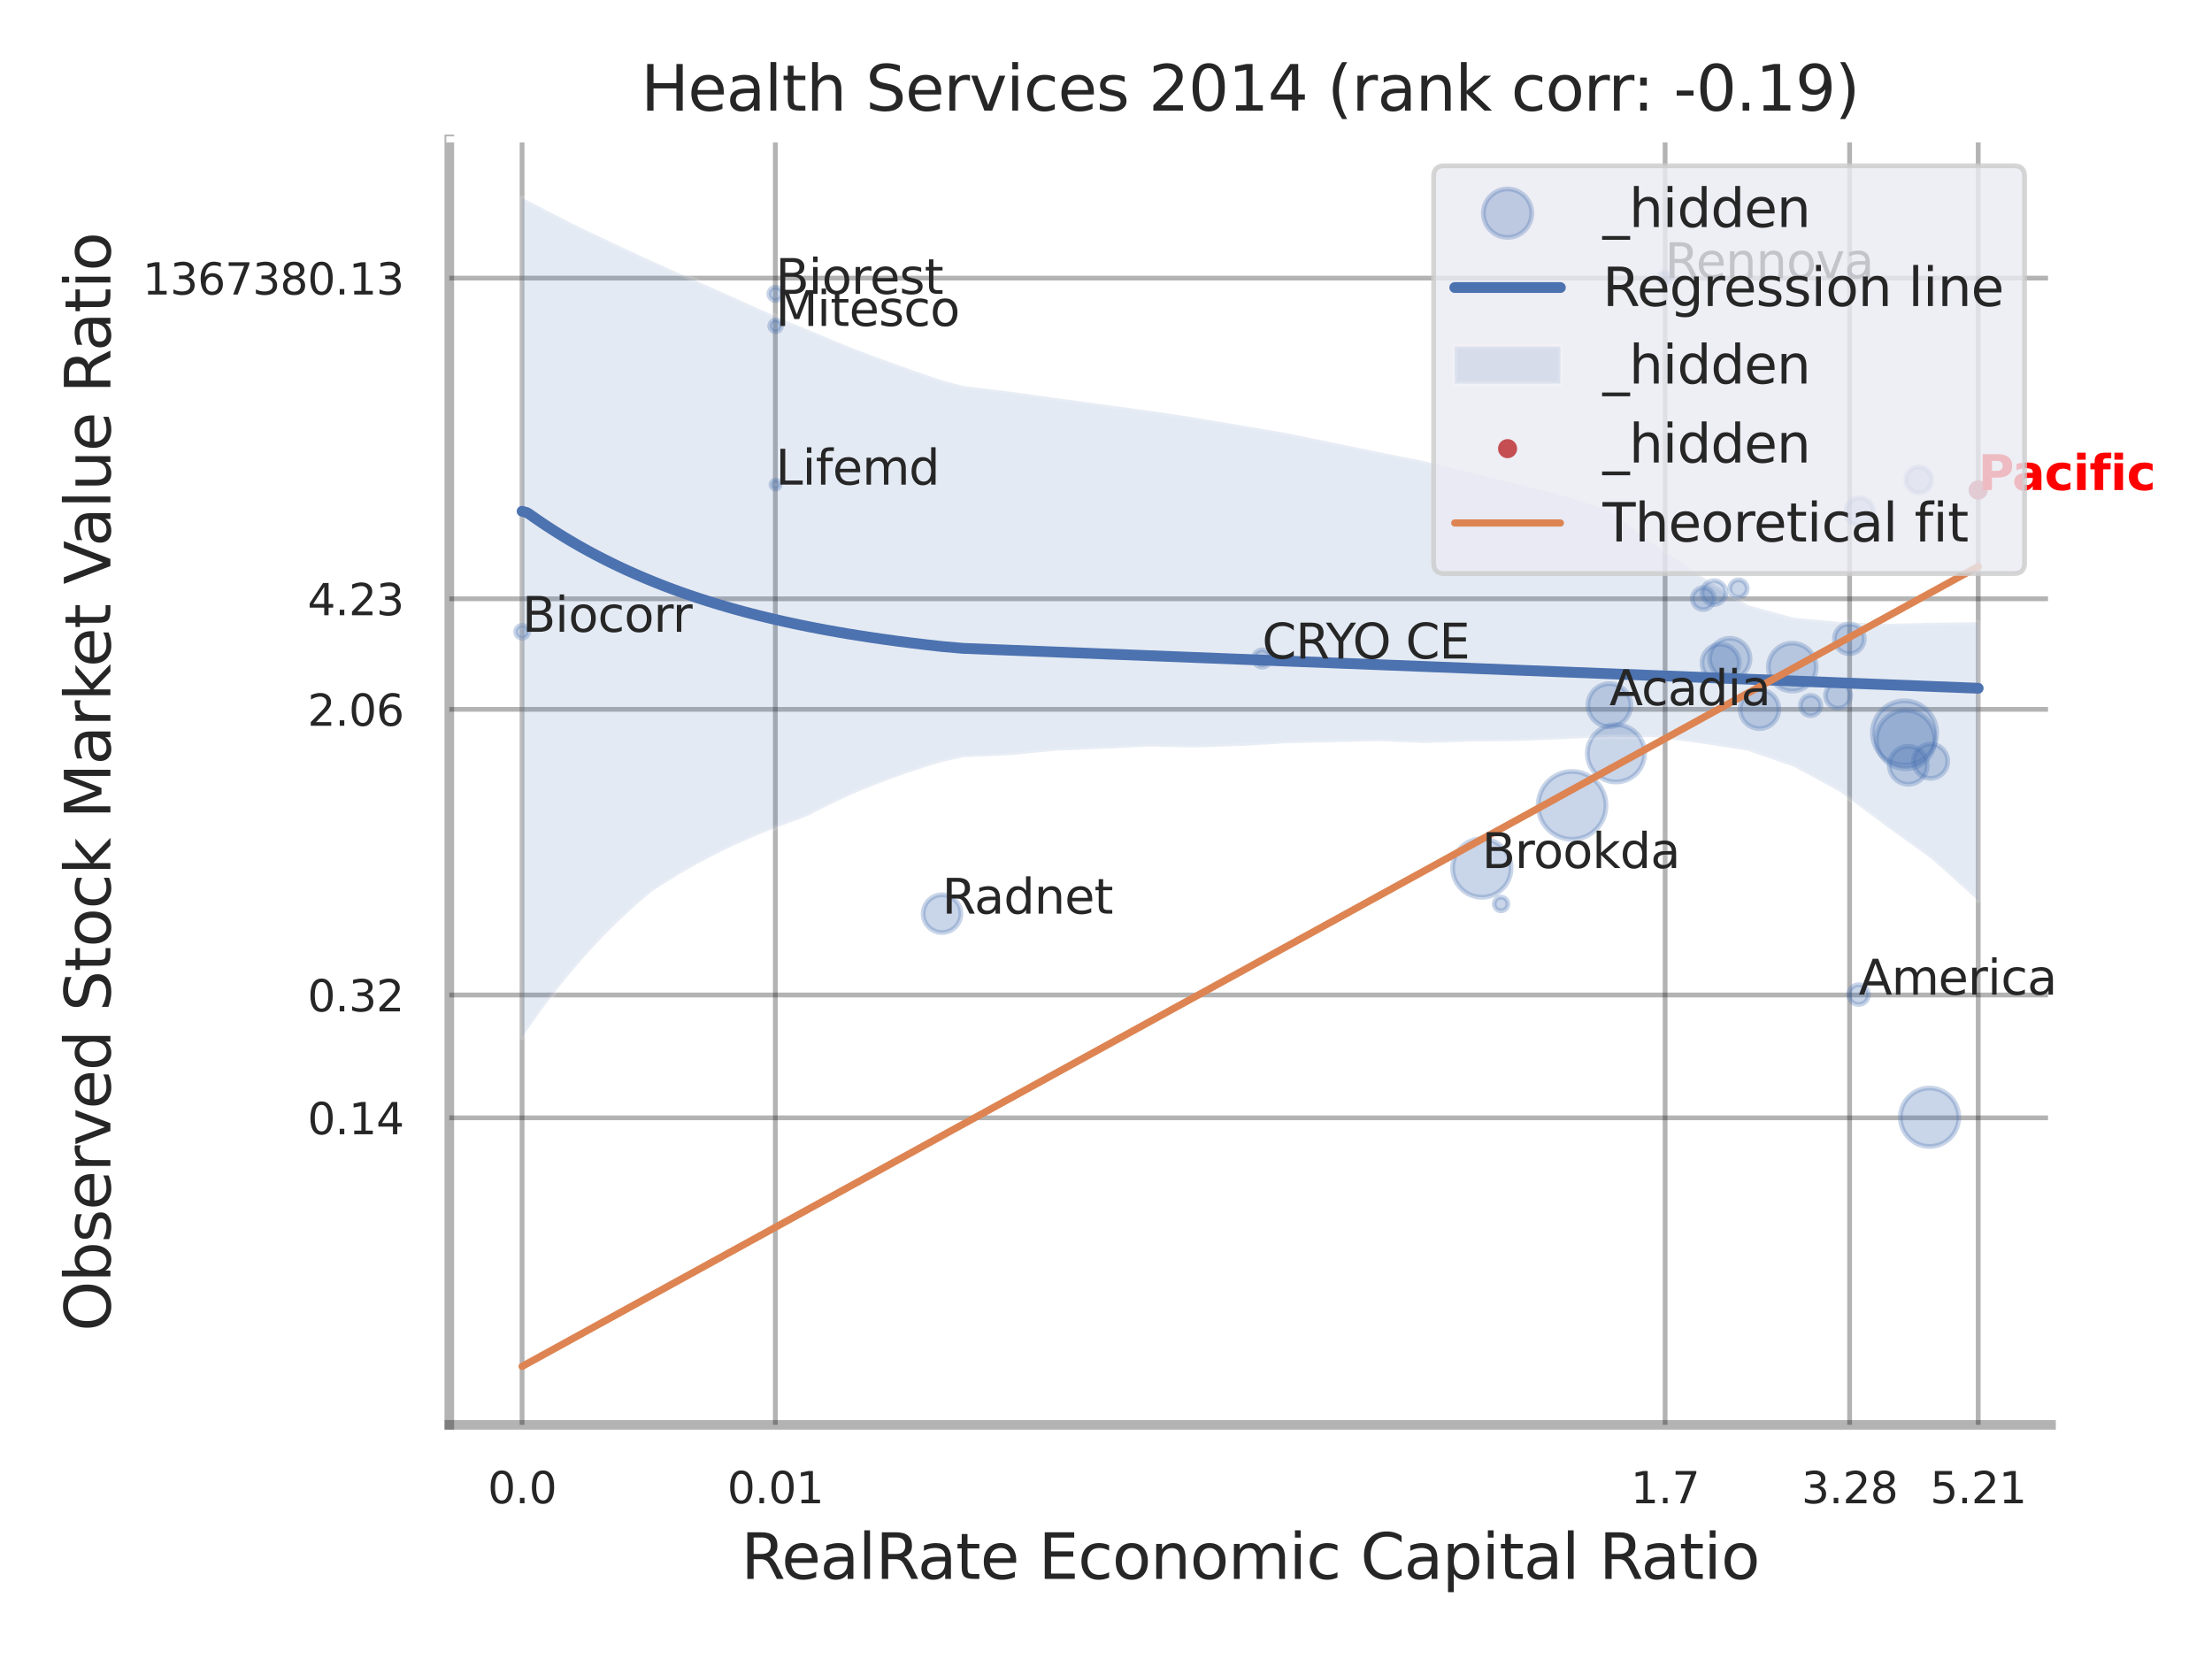 <?xml version="1.0" encoding="utf-8" standalone="no"?>
<!DOCTYPE svg PUBLIC "-//W3C//DTD SVG 1.1//EN"
  "http://www.w3.org/Graphics/SVG/1.1/DTD/svg11.dtd">
<svg xmlns:xlink="http://www.w3.org/1999/xlink" width="460.8pt" height="345.6pt" viewBox="0 0 460.8 345.6" xmlns="http://www.w3.org/2000/svg" version="1.1">
 <defs>
  <style type="text/css">*{stroke-linejoin: round; stroke-linecap: butt}</style>
 </defs>
 <g id="figure_1">
  <g id="patch_1">
   <path d="M 0 345.6 
L 460.8 345.6 
L 460.8 0 
L 0 0 
z
" style="fill: #ffffff"/>
  </g>
  <g id="axes_1">
   <g id="patch_2">
    <path d="M 93.6 296.82 
L 427.263 296.82 
L 427.263 29.04 
L 93.6 29.04 
z
" style="fill: #ffffff"/>
   </g>
   <g id="matplotlib.axis_1">
    <g id="xtick_1">
     <g id="line2d_1">
      <path d="M 108.758 296.82 
L 108.758 29.04 
" clip-path="url(#paaad72a196)" style="fill: none; stroke: #000000; stroke-opacity: 0.3; stroke-linecap: round"/>
     </g>
     <g id="text_1">
      <!-- 0.0 -->
      <g style="fill: #262626" transform="translate(101.601 313.159) scale(0.09 -0.09)">
       <defs>
        <path id="DejaVuSans-30" d="M 2034 4250 
Q 1547 4250 1301 3770 
Q 1056 3291 1056 2328 
Q 1056 1369 1301 889 
Q 1547 409 2034 409 
Q 2525 409 2770 889 
Q 3016 1369 3016 2328 
Q 3016 3291 2770 3770 
Q 2525 4250 2034 4250 
z
M 2034 4750 
Q 2819 4750 3233 4129 
Q 3647 3509 3647 2328 
Q 3647 1150 3233 529 
Q 2819 -91 2034 -91 
Q 1250 -91 836 529 
Q 422 1150 422 2328 
Q 422 3509 836 4129 
Q 1250 4750 2034 4750 
z
" transform="scale(0.016)"/>
        <path id="DejaVuSans-2e" d="M 684 794 
L 1344 794 
L 1344 0 
L 684 0 
L 684 794 
z
" transform="scale(0.016)"/>
       </defs>
       <use xlink:href="#DejaVuSans-30"/>
       <use xlink:href="#DejaVuSans-2e" transform="translate(63.623 0)"/>
       <use xlink:href="#DejaVuSans-30" transform="translate(95.41 0)"/>
      </g>
     </g>
    </g>
    <g id="xtick_2">
     <g id="line2d_2">
      <path d="M 161.518 296.82 
L 161.518 29.04 
" clip-path="url(#paaad72a196)" style="fill: none; stroke: #000000; stroke-opacity: 0.3; stroke-linecap: round"/>
     </g>
     <g id="text_2">
      <!-- 0.01 -->
      <g style="fill: #262626" transform="translate(151.499 313.159) scale(0.09 -0.09)">
       <defs>
        <path id="DejaVuSans-31" d="M 794 531 
L 1825 531 
L 1825 4091 
L 703 3866 
L 703 4441 
L 1819 4666 
L 2450 4666 
L 2450 531 
L 3481 531 
L 3481 0 
L 794 0 
L 794 531 
z
" transform="scale(0.016)"/>
       </defs>
       <use xlink:href="#DejaVuSans-30"/>
       <use xlink:href="#DejaVuSans-2e" transform="translate(63.623 0)"/>
       <use xlink:href="#DejaVuSans-30" transform="translate(95.41 0)"/>
       <use xlink:href="#DejaVuSans-31" transform="translate(159.033 0)"/>
      </g>
     </g>
    </g>
    <g id="xtick_3">
     <g id="line2d_3">
      <path d="M 346.872 296.82 
L 346.872 29.04 
" clip-path="url(#paaad72a196)" style="fill: none; stroke: #000000; stroke-opacity: 0.3; stroke-linecap: round"/>
     </g>
     <g id="text_3">
      <!-- 1.7 -->
      <g style="fill: #262626" transform="translate(339.716 313.159) scale(0.09 -0.09)">
       <defs>
        <path id="DejaVuSans-37" d="M 525 4666 
L 3525 4666 
L 3525 4397 
L 1831 0 
L 1172 0 
L 2766 4134 
L 525 4134 
L 525 4666 
z
" transform="scale(0.016)"/>
       </defs>
       <use xlink:href="#DejaVuSans-31"/>
       <use xlink:href="#DejaVuSans-2e" transform="translate(63.623 0)"/>
       <use xlink:href="#DejaVuSans-37" transform="translate(95.41 0)"/>
      </g>
     </g>
    </g>
    <g id="xtick_4">
     <g id="line2d_4">
      <path d="M 385.308 296.82 
L 385.308 29.04 
" clip-path="url(#paaad72a196)" style="fill: none; stroke: #000000; stroke-opacity: 0.3; stroke-linecap: round"/>
     </g>
     <g id="text_4">
      <!-- 3.28 -->
      <g style="fill: #262626" transform="translate(375.288 313.159) scale(0.09 -0.09)">
       <defs>
        <path id="DejaVuSans-33" d="M 2597 2516 
Q 3050 2419 3304 2112 
Q 3559 1806 3559 1356 
Q 3559 666 3084 287 
Q 2609 -91 1734 -91 
Q 1441 -91 1130 -33 
Q 819 25 488 141 
L 488 750 
Q 750 597 1062 519 
Q 1375 441 1716 441 
Q 2309 441 2620 675 
Q 2931 909 2931 1356 
Q 2931 1769 2642 2001 
Q 2353 2234 1838 2234 
L 1294 2234 
L 1294 2753 
L 1863 2753 
Q 2328 2753 2575 2939 
Q 2822 3125 2822 3475 
Q 2822 3834 2567 4026 
Q 2313 4219 1838 4219 
Q 1578 4219 1281 4162 
Q 984 4106 628 3988 
L 628 4550 
Q 988 4650 1302 4700 
Q 1616 4750 1894 4750 
Q 2613 4750 3031 4423 
Q 3450 4097 3450 3541 
Q 3450 3153 3228 2886 
Q 3006 2619 2597 2516 
z
" transform="scale(0.016)"/>
        <path id="DejaVuSans-32" d="M 1228 531 
L 3431 531 
L 3431 0 
L 469 0 
L 469 531 
Q 828 903 1448 1529 
Q 2069 2156 2228 2338 
Q 2531 2678 2651 2914 
Q 2772 3150 2772 3378 
Q 2772 3750 2511 3984 
Q 2250 4219 1831 4219 
Q 1534 4219 1204 4116 
Q 875 4013 500 3803 
L 500 4441 
Q 881 4594 1212 4672 
Q 1544 4750 1819 4750 
Q 2544 4750 2975 4387 
Q 3406 4025 3406 3419 
Q 3406 3131 3298 2873 
Q 3191 2616 2906 2266 
Q 2828 2175 2409 1742 
Q 1991 1309 1228 531 
z
" transform="scale(0.016)"/>
        <path id="DejaVuSans-38" d="M 2034 2216 
Q 1584 2216 1326 1975 
Q 1069 1734 1069 1313 
Q 1069 891 1326 650 
Q 1584 409 2034 409 
Q 2484 409 2743 651 
Q 3003 894 3003 1313 
Q 3003 1734 2745 1975 
Q 2488 2216 2034 2216 
z
M 1403 2484 
Q 997 2584 770 2862 
Q 544 3141 544 3541 
Q 544 4100 942 4425 
Q 1341 4750 2034 4750 
Q 2731 4750 3128 4425 
Q 3525 4100 3525 3541 
Q 3525 3141 3298 2862 
Q 3072 2584 2669 2484 
Q 3125 2378 3379 2068 
Q 3634 1759 3634 1313 
Q 3634 634 3220 271 
Q 2806 -91 2034 -91 
Q 1263 -91 848 271 
Q 434 634 434 1313 
Q 434 1759 690 2068 
Q 947 2378 1403 2484 
z
M 1172 3481 
Q 1172 3119 1398 2916 
Q 1625 2713 2034 2713 
Q 2441 2713 2670 2916 
Q 2900 3119 2900 3481 
Q 2900 3844 2670 4047 
Q 2441 4250 2034 4250 
Q 1625 4250 1398 4047 
Q 1172 3844 1172 3481 
z
" transform="scale(0.016)"/>
       </defs>
       <use xlink:href="#DejaVuSans-33"/>
       <use xlink:href="#DejaVuSans-2e" transform="translate(63.623 0)"/>
       <use xlink:href="#DejaVuSans-32" transform="translate(95.41 0)"/>
       <use xlink:href="#DejaVuSans-38" transform="translate(159.033 0)"/>
      </g>
     </g>
    </g>
    <g id="xtick_5">
     <g id="line2d_5">
      <path d="M 412.096 296.82 
L 412.096 29.04 
" clip-path="url(#paaad72a196)" style="fill: none; stroke: #000000; stroke-opacity: 0.3; stroke-linecap: round"/>
     </g>
     <g id="text_5">
      <!-- 5.21 -->
      <g style="fill: #262626" transform="translate(402.077 313.159) scale(0.09 -0.09)">
       <defs>
        <path id="DejaVuSans-35" d="M 691 4666 
L 3169 4666 
L 3169 4134 
L 1269 4134 
L 1269 2991 
Q 1406 3038 1543 3061 
Q 1681 3084 1819 3084 
Q 2600 3084 3056 2656 
Q 3513 2228 3513 1497 
Q 3513 744 3044 326 
Q 2575 -91 1722 -91 
Q 1428 -91 1123 -41 
Q 819 9 494 109 
L 494 744 
Q 775 591 1075 516 
Q 1375 441 1709 441 
Q 2250 441 2565 725 
Q 2881 1009 2881 1497 
Q 2881 1984 2565 2268 
Q 2250 2553 1709 2553 
Q 1456 2553 1204 2497 
Q 953 2441 691 2322 
L 691 4666 
z
" transform="scale(0.016)"/>
       </defs>
       <use xlink:href="#DejaVuSans-35"/>
       <use xlink:href="#DejaVuSans-2e" transform="translate(63.623 0)"/>
       <use xlink:href="#DejaVuSans-32" transform="translate(95.41 0)"/>
       <use xlink:href="#DejaVuSans-31" transform="translate(159.033 0)"/>
      </g>
     </g>
    </g>
    <g id="xtick_6"/>
    <g id="xtick_7"/>
    <g id="xtick_8"/>
    <g id="text_6">
     <!-- RealRate Economic Capital Ratio -->
     <g style="fill: #262626" transform="translate(154.378 328.908) scale(0.13 -0.13)">
      <defs>
       <path id="DejaVuSans-52" d="M 2841 2188 
Q 3044 2119 3236 1894 
Q 3428 1669 3622 1275 
L 4263 0 
L 3584 0 
L 2988 1197 
Q 2756 1666 2539 1819 
Q 2322 1972 1947 1972 
L 1259 1972 
L 1259 0 
L 628 0 
L 628 4666 
L 2053 4666 
Q 2853 4666 3247 4331 
Q 3641 3997 3641 3322 
Q 3641 2881 3436 2590 
Q 3231 2300 2841 2188 
z
M 1259 4147 
L 1259 2491 
L 2053 2491 
Q 2509 2491 2742 2702 
Q 2975 2913 2975 3322 
Q 2975 3731 2742 3939 
Q 2509 4147 2053 4147 
L 1259 4147 
z
" transform="scale(0.016)"/>
       <path id="DejaVuSans-65" d="M 3597 1894 
L 3597 1613 
L 953 1613 
Q 991 1019 1311 708 
Q 1631 397 2203 397 
Q 2534 397 2845 478 
Q 3156 559 3463 722 
L 3463 178 
Q 3153 47 2828 -22 
Q 2503 -91 2169 -91 
Q 1331 -91 842 396 
Q 353 884 353 1716 
Q 353 2575 817 3079 
Q 1281 3584 2069 3584 
Q 2775 3584 3186 3129 
Q 3597 2675 3597 1894 
z
M 3022 2063 
Q 3016 2534 2758 2815 
Q 2500 3097 2075 3097 
Q 1594 3097 1305 2825 
Q 1016 2553 972 2059 
L 3022 2063 
z
" transform="scale(0.016)"/>
       <path id="DejaVuSans-61" d="M 2194 1759 
Q 1497 1759 1228 1600 
Q 959 1441 959 1056 
Q 959 750 1161 570 
Q 1363 391 1709 391 
Q 2188 391 2477 730 
Q 2766 1069 2766 1631 
L 2766 1759 
L 2194 1759 
z
M 3341 1997 
L 3341 0 
L 2766 0 
L 2766 531 
Q 2569 213 2275 61 
Q 1981 -91 1556 -91 
Q 1019 -91 701 211 
Q 384 513 384 1019 
Q 384 1609 779 1909 
Q 1175 2209 1959 2209 
L 2766 2209 
L 2766 2266 
Q 2766 2663 2505 2880 
Q 2244 3097 1772 3097 
Q 1472 3097 1187 3025 
Q 903 2953 641 2809 
L 641 3341 
Q 956 3463 1253 3523 
Q 1550 3584 1831 3584 
Q 2591 3584 2966 3190 
Q 3341 2797 3341 1997 
z
" transform="scale(0.016)"/>
       <path id="DejaVuSans-6c" d="M 603 4863 
L 1178 4863 
L 1178 0 
L 603 0 
L 603 4863 
z
" transform="scale(0.016)"/>
       <path id="DejaVuSans-74" d="M 1172 4494 
L 1172 3500 
L 2356 3500 
L 2356 3053 
L 1172 3053 
L 1172 1153 
Q 1172 725 1289 603 
Q 1406 481 1766 481 
L 2356 481 
L 2356 0 
L 1766 0 
Q 1100 0 847 248 
Q 594 497 594 1153 
L 594 3053 
L 172 3053 
L 172 3500 
L 594 3500 
L 594 4494 
L 1172 4494 
z
" transform="scale(0.016)"/>
       <path id="DejaVuSans-20" transform="scale(0.016)"/>
       <path id="DejaVuSans-45" d="M 628 4666 
L 3578 4666 
L 3578 4134 
L 1259 4134 
L 1259 2753 
L 3481 2753 
L 3481 2222 
L 1259 2222 
L 1259 531 
L 3634 531 
L 3634 0 
L 628 0 
L 628 4666 
z
" transform="scale(0.016)"/>
       <path id="DejaVuSans-63" d="M 3122 3366 
L 3122 2828 
Q 2878 2963 2633 3030 
Q 2388 3097 2138 3097 
Q 1578 3097 1268 2742 
Q 959 2388 959 1747 
Q 959 1106 1268 751 
Q 1578 397 2138 397 
Q 2388 397 2633 464 
Q 2878 531 3122 666 
L 3122 134 
Q 2881 22 2623 -34 
Q 2366 -91 2075 -91 
Q 1284 -91 818 406 
Q 353 903 353 1747 
Q 353 2603 823 3093 
Q 1294 3584 2113 3584 
Q 2378 3584 2631 3529 
Q 2884 3475 3122 3366 
z
" transform="scale(0.016)"/>
       <path id="DejaVuSans-6f" d="M 1959 3097 
Q 1497 3097 1228 2736 
Q 959 2375 959 1747 
Q 959 1119 1226 758 
Q 1494 397 1959 397 
Q 2419 397 2687 759 
Q 2956 1122 2956 1747 
Q 2956 2369 2687 2733 
Q 2419 3097 1959 3097 
z
M 1959 3584 
Q 2709 3584 3137 3096 
Q 3566 2609 3566 1747 
Q 3566 888 3137 398 
Q 2709 -91 1959 -91 
Q 1206 -91 779 398 
Q 353 888 353 1747 
Q 353 2609 779 3096 
Q 1206 3584 1959 3584 
z
" transform="scale(0.016)"/>
       <path id="DejaVuSans-6e" d="M 3513 2113 
L 3513 0 
L 2938 0 
L 2938 2094 
Q 2938 2591 2744 2837 
Q 2550 3084 2163 3084 
Q 1697 3084 1428 2787 
Q 1159 2491 1159 1978 
L 1159 0 
L 581 0 
L 581 3500 
L 1159 3500 
L 1159 2956 
Q 1366 3272 1645 3428 
Q 1925 3584 2291 3584 
Q 2894 3584 3203 3211 
Q 3513 2838 3513 2113 
z
" transform="scale(0.016)"/>
       <path id="DejaVuSans-6d" d="M 3328 2828 
Q 3544 3216 3844 3400 
Q 4144 3584 4550 3584 
Q 5097 3584 5394 3201 
Q 5691 2819 5691 2113 
L 5691 0 
L 5113 0 
L 5113 2094 
Q 5113 2597 4934 2840 
Q 4756 3084 4391 3084 
Q 3944 3084 3684 2787 
Q 3425 2491 3425 1978 
L 3425 0 
L 2847 0 
L 2847 2094 
Q 2847 2600 2669 2842 
Q 2491 3084 2119 3084 
Q 1678 3084 1418 2786 
Q 1159 2488 1159 1978 
L 1159 0 
L 581 0 
L 581 3500 
L 1159 3500 
L 1159 2956 
Q 1356 3278 1631 3431 
Q 1906 3584 2284 3584 
Q 2666 3584 2933 3390 
Q 3200 3197 3328 2828 
z
" transform="scale(0.016)"/>
       <path id="DejaVuSans-69" d="M 603 3500 
L 1178 3500 
L 1178 0 
L 603 0 
L 603 3500 
z
M 603 4863 
L 1178 4863 
L 1178 4134 
L 603 4134 
L 603 4863 
z
" transform="scale(0.016)"/>
       <path id="DejaVuSans-43" d="M 4122 4306 
L 4122 3641 
Q 3803 3938 3442 4084 
Q 3081 4231 2675 4231 
Q 1875 4231 1450 3742 
Q 1025 3253 1025 2328 
Q 1025 1406 1450 917 
Q 1875 428 2675 428 
Q 3081 428 3442 575 
Q 3803 722 4122 1019 
L 4122 359 
Q 3791 134 3420 21 
Q 3050 -91 2638 -91 
Q 1578 -91 968 557 
Q 359 1206 359 2328 
Q 359 3453 968 4101 
Q 1578 4750 2638 4750 
Q 3056 4750 3426 4639 
Q 3797 4528 4122 4306 
z
" transform="scale(0.016)"/>
       <path id="DejaVuSans-70" d="M 1159 525 
L 1159 -1331 
L 581 -1331 
L 581 3500 
L 1159 3500 
L 1159 2969 
Q 1341 3281 1617 3432 
Q 1894 3584 2278 3584 
Q 2916 3584 3314 3078 
Q 3713 2572 3713 1747 
Q 3713 922 3314 415 
Q 2916 -91 2278 -91 
Q 1894 -91 1617 61 
Q 1341 213 1159 525 
z
M 3116 1747 
Q 3116 2381 2855 2742 
Q 2594 3103 2138 3103 
Q 1681 3103 1420 2742 
Q 1159 2381 1159 1747 
Q 1159 1113 1420 752 
Q 1681 391 2138 391 
Q 2594 391 2855 752 
Q 3116 1113 3116 1747 
z
" transform="scale(0.016)"/>
      </defs>
      <use xlink:href="#DejaVuSans-52"/>
      <use xlink:href="#DejaVuSans-65" transform="translate(64.982 0)"/>
      <use xlink:href="#DejaVuSans-61" transform="translate(126.506 0)"/>
      <use xlink:href="#DejaVuSans-6c" transform="translate(187.785 0)"/>
      <use xlink:href="#DejaVuSans-52" transform="translate(215.568 0)"/>
      <use xlink:href="#DejaVuSans-61" transform="translate(282.801 0)"/>
      <use xlink:href="#DejaVuSans-74" transform="translate(344.08 0)"/>
      <use xlink:href="#DejaVuSans-65" transform="translate(383.289 0)"/>
      <use xlink:href="#DejaVuSans-20" transform="translate(444.812 0)"/>
      <use xlink:href="#DejaVuSans-45" transform="translate(476.6 0)"/>
      <use xlink:href="#DejaVuSans-63" transform="translate(539.783 0)"/>
      <use xlink:href="#DejaVuSans-6f" transform="translate(594.764 0)"/>
      <use xlink:href="#DejaVuSans-6e" transform="translate(655.945 0)"/>
      <use xlink:href="#DejaVuSans-6f" transform="translate(719.324 0)"/>
      <use xlink:href="#DejaVuSans-6d" transform="translate(780.506 0)"/>
      <use xlink:href="#DejaVuSans-69" transform="translate(877.918 0)"/>
      <use xlink:href="#DejaVuSans-63" transform="translate(905.701 0)"/>
      <use xlink:href="#DejaVuSans-20" transform="translate(960.682 0)"/>
      <use xlink:href="#DejaVuSans-43" transform="translate(992.469 0)"/>
      <use xlink:href="#DejaVuSans-61" transform="translate(1062.293 0)"/>
      <use xlink:href="#DejaVuSans-70" transform="translate(1123.572 0)"/>
      <use xlink:href="#DejaVuSans-69" transform="translate(1187.049 0)"/>
      <use xlink:href="#DejaVuSans-74" transform="translate(1214.832 0)"/>
      <use xlink:href="#DejaVuSans-61" transform="translate(1254.041 0)"/>
      <use xlink:href="#DejaVuSans-6c" transform="translate(1315.32 0)"/>
      <use xlink:href="#DejaVuSans-20" transform="translate(1343.104 0)"/>
      <use xlink:href="#DejaVuSans-52" transform="translate(1374.891 0)"/>
      <use xlink:href="#DejaVuSans-61" transform="translate(1442.123 0)"/>
      <use xlink:href="#DejaVuSans-74" transform="translate(1503.402 0)"/>
      <use xlink:href="#DejaVuSans-69" transform="translate(1542.611 0)"/>
      <use xlink:href="#DejaVuSans-6f" transform="translate(1570.395 0)"/>
     </g>
    </g>
   </g>
   <g id="matplotlib.axis_2">
    <g id="ytick_1">
     <g id="line2d_6">
      <path d="M 93.6 232.867 
L 427.263 232.867 
" clip-path="url(#paaad72a196)" style="fill: none; stroke: #000000; stroke-opacity: 0.3; stroke-linecap: round"/>
     </g>
     <g id="text_7">
      <!-- 0.14 -->
      <g style="fill: #262626" transform="translate(64.061 236.287) scale(0.09 -0.09)">
       <defs>
        <path id="DejaVuSans-34" d="M 2419 4116 
L 825 1625 
L 2419 1625 
L 2419 4116 
z
M 2253 4666 
L 3047 4666 
L 3047 1625 
L 3713 1625 
L 3713 1100 
L 3047 1100 
L 3047 0 
L 2419 0 
L 2419 1100 
L 313 1100 
L 313 1709 
L 2253 4666 
z
" transform="scale(0.016)"/>
       </defs>
       <use xlink:href="#DejaVuSans-30"/>
       <use xlink:href="#DejaVuSans-2e" transform="translate(63.623 0)"/>
       <use xlink:href="#DejaVuSans-31" transform="translate(95.41 0)"/>
       <use xlink:href="#DejaVuSans-34" transform="translate(159.033 0)"/>
      </g>
     </g>
    </g>
    <g id="ytick_2">
     <g id="line2d_7">
      <path d="M 93.6 207.275 
L 427.263 207.275 
" clip-path="url(#paaad72a196)" style="fill: none; stroke: #000000; stroke-opacity: 0.3; stroke-linecap: round"/>
     </g>
     <g id="text_8">
      <!-- 0.32 -->
      <g style="fill: #262626" transform="translate(64.061 210.694) scale(0.09 -0.09)">
       <use xlink:href="#DejaVuSans-30"/>
       <use xlink:href="#DejaVuSans-2e" transform="translate(63.623 0)"/>
       <use xlink:href="#DejaVuSans-33" transform="translate(95.41 0)"/>
       <use xlink:href="#DejaVuSans-32" transform="translate(159.033 0)"/>
      </g>
     </g>
    </g>
    <g id="ytick_3">
     <g id="line2d_8">
      <path d="M 93.6 147.773 
L 427.263 147.773 
" clip-path="url(#paaad72a196)" style="fill: none; stroke: #000000; stroke-opacity: 0.3; stroke-linecap: round"/>
     </g>
     <g id="text_9">
      <!-- 2.06 -->
      <g style="fill: #262626" transform="translate(64.061 151.192) scale(0.09 -0.09)">
       <defs>
        <path id="DejaVuSans-36" d="M 2113 2584 
Q 1688 2584 1439 2293 
Q 1191 2003 1191 1497 
Q 1191 994 1439 701 
Q 1688 409 2113 409 
Q 2538 409 2786 701 
Q 3034 994 3034 1497 
Q 3034 2003 2786 2293 
Q 2538 2584 2113 2584 
z
M 3366 4563 
L 3366 3988 
Q 3128 4100 2886 4159 
Q 2644 4219 2406 4219 
Q 1781 4219 1451 3797 
Q 1122 3375 1075 2522 
Q 1259 2794 1537 2939 
Q 1816 3084 2150 3084 
Q 2853 3084 3261 2657 
Q 3669 2231 3669 1497 
Q 3669 778 3244 343 
Q 2819 -91 2113 -91 
Q 1303 -91 875 529 
Q 447 1150 447 2328 
Q 447 3434 972 4092 
Q 1497 4750 2381 4750 
Q 2619 4750 2861 4703 
Q 3103 4656 3366 4563 
z
" transform="scale(0.016)"/>
       </defs>
       <use xlink:href="#DejaVuSans-32"/>
       <use xlink:href="#DejaVuSans-2e" transform="translate(63.623 0)"/>
       <use xlink:href="#DejaVuSans-30" transform="translate(95.41 0)"/>
       <use xlink:href="#DejaVuSans-36" transform="translate(159.033 0)"/>
      </g>
     </g>
    </g>
    <g id="ytick_4">
     <g id="line2d_9">
      <path d="M 93.6 124.74 
L 427.263 124.74 
" clip-path="url(#paaad72a196)" style="fill: none; stroke: #000000; stroke-opacity: 0.3; stroke-linecap: round"/>
     </g>
     <g id="text_10">
      <!-- 4.23 -->
      <g style="fill: #262626" transform="translate(64.061 128.159) scale(0.09 -0.09)">
       <use xlink:href="#DejaVuSans-34"/>
       <use xlink:href="#DejaVuSans-2e" transform="translate(63.623 0)"/>
       <use xlink:href="#DejaVuSans-32" transform="translate(95.41 0)"/>
       <use xlink:href="#DejaVuSans-33" transform="translate(159.033 0)"/>
      </g>
     </g>
    </g>
    <g id="ytick_5">
     <g id="line2d_10">
      <path d="M 93.6 57.931 
L 427.263 57.931 
" clip-path="url(#paaad72a196)" style="fill: none; stroke: #000000; stroke-opacity: 0.3; stroke-linecap: round"/>
     </g>
     <g id="text_11">
      <!-- 1367380.13 -->
      <g style="fill: #262626" transform="translate(29.703 61.351) scale(0.09 -0.09)">
       <use xlink:href="#DejaVuSans-31"/>
       <use xlink:href="#DejaVuSans-33" transform="translate(63.623 0)"/>
       <use xlink:href="#DejaVuSans-36" transform="translate(127.246 0)"/>
       <use xlink:href="#DejaVuSans-37" transform="translate(190.869 0)"/>
       <use xlink:href="#DejaVuSans-33" transform="translate(254.492 0)"/>
       <use xlink:href="#DejaVuSans-38" transform="translate(318.115 0)"/>
       <use xlink:href="#DejaVuSans-30" transform="translate(381.738 0)"/>
       <use xlink:href="#DejaVuSans-2e" transform="translate(445.361 0)"/>
       <use xlink:href="#DejaVuSans-31" transform="translate(477.148 0)"/>
       <use xlink:href="#DejaVuSans-33" transform="translate(540.771 0)"/>
      </g>
     </g>
    </g>
    <g id="ytick_6"/>
    <g id="ytick_7"/>
    <g id="ytick_8"/>
    <g id="ytick_9"/>
    <g id="ytick_10"/>
    <g id="text_12">
     <!-- Observed Stock Market Value Ratio -->
     <g style="fill: #262626" transform="translate(23 277.332) rotate(-90) scale(0.13 -0.13)">
      <defs>
       <path id="DejaVuSans-4f" d="M 2522 4238 
Q 1834 4238 1429 3725 
Q 1025 3213 1025 2328 
Q 1025 1447 1429 934 
Q 1834 422 2522 422 
Q 3209 422 3611 934 
Q 4013 1447 4013 2328 
Q 4013 3213 3611 3725 
Q 3209 4238 2522 4238 
z
M 2522 4750 
Q 3503 4750 4090 4092 
Q 4678 3434 4678 2328 
Q 4678 1225 4090 567 
Q 3503 -91 2522 -91 
Q 1538 -91 948 565 
Q 359 1222 359 2328 
Q 359 3434 948 4092 
Q 1538 4750 2522 4750 
z
" transform="scale(0.016)"/>
       <path id="DejaVuSans-62" d="M 3116 1747 
Q 3116 2381 2855 2742 
Q 2594 3103 2138 3103 
Q 1681 3103 1420 2742 
Q 1159 2381 1159 1747 
Q 1159 1113 1420 752 
Q 1681 391 2138 391 
Q 2594 391 2855 752 
Q 3116 1113 3116 1747 
z
M 1159 2969 
Q 1341 3281 1617 3432 
Q 1894 3584 2278 3584 
Q 2916 3584 3314 3078 
Q 3713 2572 3713 1747 
Q 3713 922 3314 415 
Q 2916 -91 2278 -91 
Q 1894 -91 1617 61 
Q 1341 213 1159 525 
L 1159 0 
L 581 0 
L 581 4863 
L 1159 4863 
L 1159 2969 
z
" transform="scale(0.016)"/>
       <path id="DejaVuSans-73" d="M 2834 3397 
L 2834 2853 
Q 2591 2978 2328 3040 
Q 2066 3103 1784 3103 
Q 1356 3103 1142 2972 
Q 928 2841 928 2578 
Q 928 2378 1081 2264 
Q 1234 2150 1697 2047 
L 1894 2003 
Q 2506 1872 2764 1633 
Q 3022 1394 3022 966 
Q 3022 478 2636 193 
Q 2250 -91 1575 -91 
Q 1294 -91 989 -36 
Q 684 19 347 128 
L 347 722 
Q 666 556 975 473 
Q 1284 391 1588 391 
Q 1994 391 2212 530 
Q 2431 669 2431 922 
Q 2431 1156 2273 1281 
Q 2116 1406 1581 1522 
L 1381 1569 
Q 847 1681 609 1914 
Q 372 2147 372 2553 
Q 372 3047 722 3315 
Q 1072 3584 1716 3584 
Q 2034 3584 2315 3537 
Q 2597 3491 2834 3397 
z
" transform="scale(0.016)"/>
       <path id="DejaVuSans-72" d="M 2631 2963 
Q 2534 3019 2420 3045 
Q 2306 3072 2169 3072 
Q 1681 3072 1420 2755 
Q 1159 2438 1159 1844 
L 1159 0 
L 581 0 
L 581 3500 
L 1159 3500 
L 1159 2956 
Q 1341 3275 1631 3429 
Q 1922 3584 2338 3584 
Q 2397 3584 2469 3576 
Q 2541 3569 2628 3553 
L 2631 2963 
z
" transform="scale(0.016)"/>
       <path id="DejaVuSans-76" d="M 191 3500 
L 800 3500 
L 1894 563 
L 2988 3500 
L 3597 3500 
L 2284 0 
L 1503 0 
L 191 3500 
z
" transform="scale(0.016)"/>
       <path id="DejaVuSans-64" d="M 2906 2969 
L 2906 4863 
L 3481 4863 
L 3481 0 
L 2906 0 
L 2906 525 
Q 2725 213 2448 61 
Q 2172 -91 1784 -91 
Q 1150 -91 751 415 
Q 353 922 353 1747 
Q 353 2572 751 3078 
Q 1150 3584 1784 3584 
Q 2172 3584 2448 3432 
Q 2725 3281 2906 2969 
z
M 947 1747 
Q 947 1113 1208 752 
Q 1469 391 1925 391 
Q 2381 391 2643 752 
Q 2906 1113 2906 1747 
Q 2906 2381 2643 2742 
Q 2381 3103 1925 3103 
Q 1469 3103 1208 2742 
Q 947 2381 947 1747 
z
" transform="scale(0.016)"/>
       <path id="DejaVuSans-53" d="M 3425 4513 
L 3425 3897 
Q 3066 4069 2747 4153 
Q 2428 4238 2131 4238 
Q 1616 4238 1336 4038 
Q 1056 3838 1056 3469 
Q 1056 3159 1242 3001 
Q 1428 2844 1947 2747 
L 2328 2669 
Q 3034 2534 3370 2195 
Q 3706 1856 3706 1288 
Q 3706 609 3251 259 
Q 2797 -91 1919 -91 
Q 1588 -91 1214 -16 
Q 841 59 441 206 
L 441 856 
Q 825 641 1194 531 
Q 1563 422 1919 422 
Q 2459 422 2753 634 
Q 3047 847 3047 1241 
Q 3047 1584 2836 1778 
Q 2625 1972 2144 2069 
L 1759 2144 
Q 1053 2284 737 2584 
Q 422 2884 422 3419 
Q 422 4038 858 4394 
Q 1294 4750 2059 4750 
Q 2388 4750 2728 4690 
Q 3069 4631 3425 4513 
z
" transform="scale(0.016)"/>
       <path id="DejaVuSans-6b" d="M 581 4863 
L 1159 4863 
L 1159 1991 
L 2875 3500 
L 3609 3500 
L 1753 1863 
L 3688 0 
L 2938 0 
L 1159 1709 
L 1159 0 
L 581 0 
L 581 4863 
z
" transform="scale(0.016)"/>
       <path id="DejaVuSans-4d" d="M 628 4666 
L 1569 4666 
L 2759 1491 
L 3956 4666 
L 4897 4666 
L 4897 0 
L 4281 0 
L 4281 4097 
L 3078 897 
L 2444 897 
L 1241 4097 
L 1241 0 
L 628 0 
L 628 4666 
z
" transform="scale(0.016)"/>
       <path id="DejaVuSans-56" d="M 1831 0 
L 50 4666 
L 709 4666 
L 2188 738 
L 3669 4666 
L 4325 4666 
L 2547 0 
L 1831 0 
z
" transform="scale(0.016)"/>
       <path id="DejaVuSans-75" d="M 544 1381 
L 544 3500 
L 1119 3500 
L 1119 1403 
Q 1119 906 1312 657 
Q 1506 409 1894 409 
Q 2359 409 2629 706 
Q 2900 1003 2900 1516 
L 2900 3500 
L 3475 3500 
L 3475 0 
L 2900 0 
L 2900 538 
Q 2691 219 2414 64 
Q 2138 -91 1772 -91 
Q 1169 -91 856 284 
Q 544 659 544 1381 
z
M 1991 3584 
L 1991 3584 
z
" transform="scale(0.016)"/>
      </defs>
      <use xlink:href="#DejaVuSans-4f"/>
      <use xlink:href="#DejaVuSans-62" transform="translate(78.711 0)"/>
      <use xlink:href="#DejaVuSans-73" transform="translate(142.188 0)"/>
      <use xlink:href="#DejaVuSans-65" transform="translate(194.287 0)"/>
      <use xlink:href="#DejaVuSans-72" transform="translate(255.811 0)"/>
      <use xlink:href="#DejaVuSans-76" transform="translate(296.924 0)"/>
      <use xlink:href="#DejaVuSans-65" transform="translate(356.104 0)"/>
      <use xlink:href="#DejaVuSans-64" transform="translate(417.627 0)"/>
      <use xlink:href="#DejaVuSans-20" transform="translate(481.104 0)"/>
      <use xlink:href="#DejaVuSans-53" transform="translate(512.891 0)"/>
      <use xlink:href="#DejaVuSans-74" transform="translate(576.367 0)"/>
      <use xlink:href="#DejaVuSans-6f" transform="translate(615.576 0)"/>
      <use xlink:href="#DejaVuSans-63" transform="translate(676.758 0)"/>
      <use xlink:href="#DejaVuSans-6b" transform="translate(731.738 0)"/>
      <use xlink:href="#DejaVuSans-20" transform="translate(789.648 0)"/>
      <use xlink:href="#DejaVuSans-4d" transform="translate(821.436 0)"/>
      <use xlink:href="#DejaVuSans-61" transform="translate(907.715 0)"/>
      <use xlink:href="#DejaVuSans-72" transform="translate(968.994 0)"/>
      <use xlink:href="#DejaVuSans-6b" transform="translate(1010.107 0)"/>
      <use xlink:href="#DejaVuSans-65" transform="translate(1064.393 0)"/>
      <use xlink:href="#DejaVuSans-74" transform="translate(1125.916 0)"/>
      <use xlink:href="#DejaVuSans-20" transform="translate(1165.125 0)"/>
      <use xlink:href="#DejaVuSans-56" transform="translate(1196.912 0)"/>
      <use xlink:href="#DejaVuSans-61" transform="translate(1257.57 0)"/>
      <use xlink:href="#DejaVuSans-6c" transform="translate(1318.85 0)"/>
      <use xlink:href="#DejaVuSans-75" transform="translate(1346.633 0)"/>
      <use xlink:href="#DejaVuSans-65" transform="translate(1410.012 0)"/>
      <use xlink:href="#DejaVuSans-20" transform="translate(1471.535 0)"/>
      <use xlink:href="#DejaVuSans-52" transform="translate(1503.322 0)"/>
      <use xlink:href="#DejaVuSans-61" transform="translate(1570.555 0)"/>
      <use xlink:href="#DejaVuSans-74" transform="translate(1631.834 0)"/>
      <use xlink:href="#DejaVuSans-69" transform="translate(1671.043 0)"/>
      <use xlink:href="#DejaVuSans-6f" transform="translate(1698.826 0)"/>
     </g>
    </g>
   </g>
   <g id="PathCollection_1">
    <path d="M 360.358 141.391 
C 361.474 141.391 362.545 140.947 363.335 140.158 
C 364.125 139.368 364.568 138.297 364.568 137.181 
C 364.568 136.064 364.125 134.993 363.335 134.203 
C 362.545 133.414 361.474 132.97 360.358 132.97 
C 359.241 132.97 358.17 133.414 357.38 134.203 
C 356.591 134.993 356.147 136.064 356.147 137.181 
C 356.147 138.297 356.591 139.368 357.38 140.158 
C 358.17 140.947 359.241 141.391 360.358 141.391 
z
" clip-path="url(#paaad72a196)" style="fill: #4c72b0; fill-opacity: 0.3; stroke: #4c72b0; stroke-opacity: 0.3"/>
    <path d="M 357.056 125.943 
C 357.716 125.943 358.348 125.681 358.815 125.214 
C 359.282 124.747 359.544 124.115 359.544 123.455 
C 359.544 122.795 359.282 122.162 358.815 121.695 
C 358.348 121.229 357.716 120.967 357.056 120.967 
C 356.396 120.967 355.763 121.229 355.296 121.695 
C 354.83 122.162 354.568 122.795 354.568 123.455 
C 354.568 124.115 354.83 124.747 355.296 125.214 
C 355.763 125.681 356.396 125.943 357.056 125.943 
z
" clip-path="url(#paaad72a196)" style="fill: #4c72b0; fill-opacity: 0.3; stroke: #4c72b0; stroke-opacity: 0.3"/>
    <path d="M 401.966 238.831 
C 403.58 238.831 405.127 238.19 406.268 237.049 
C 407.409 235.908 408.05 234.36 408.05 232.747 
C 408.05 231.133 407.409 229.585 406.268 228.444 
C 405.127 227.303 403.58 226.662 401.966 226.662 
C 400.353 226.662 398.805 227.303 397.664 228.444 
C 396.523 229.585 395.882 231.133 395.882 232.747 
C 395.882 234.36 396.523 235.908 397.664 237.049 
C 398.805 238.19 400.353 238.831 401.966 238.831 
z
" clip-path="url(#paaad72a196)" style="fill: #4c72b0; fill-opacity: 0.3; stroke: #4c72b0; stroke-opacity: 0.3"/>
    <path d="M 387.377 109.477 
C 388.145 109.477 388.882 109.172 389.425 108.629 
C 389.968 108.086 390.273 107.349 390.273 106.581 
C 390.273 105.813 389.968 105.076 389.425 104.533 
C 388.882 103.99 388.145 103.685 387.377 103.685 
C 386.609 103.685 385.872 103.99 385.329 104.533 
C 384.786 105.076 384.481 105.813 384.481 106.581 
C 384.481 107.349 384.786 108.086 385.329 108.629 
C 385.872 109.172 386.609 109.477 387.377 109.477 
z
" clip-path="url(#paaad72a196)" style="fill: #4c72b0; fill-opacity: 0.3; stroke: #4c72b0; stroke-opacity: 0.3"/>
    <path d="M 387.19 209.259 
C 387.737 209.259 388.262 209.041 388.648 208.655 
C 389.035 208.268 389.253 207.743 389.253 207.196 
C 389.253 206.649 389.035 206.124 388.648 205.738 
C 388.262 205.351 387.737 205.134 387.19 205.134 
C 386.643 205.134 386.118 205.351 385.731 205.738 
C 385.345 206.124 385.127 206.649 385.127 207.196 
C 385.127 207.743 385.345 208.268 385.731 208.655 
C 386.118 209.041 386.643 209.259 387.19 209.259 
z
" clip-path="url(#paaad72a196)" style="fill: #4c72b0; fill-opacity: 0.3; stroke: #4c72b0; stroke-opacity: 0.3"/>
    <path d="M 196.243 194.266 
C 197.286 194.266 198.287 193.852 199.024 193.114 
C 199.762 192.377 200.176 191.376 200.176 190.333 
C 200.176 189.29 199.762 188.289 199.024 187.552 
C 198.287 186.814 197.286 186.4 196.243 186.4 
C 195.2 186.4 194.199 186.814 193.462 187.552 
C 192.724 188.289 192.31 189.29 192.31 190.333 
C 192.31 191.376 192.724 192.377 193.462 193.114 
C 194.199 193.852 195.2 194.266 196.243 194.266 
z
" clip-path="url(#paaad72a196)" style="fill: #4c72b0; fill-opacity: 0.3; stroke: #4c72b0; stroke-opacity: 0.3"/>
    <path d="M 161.566 69.121 
C 161.89 69.121 162.201 68.992 162.43 68.763 
C 162.66 68.534 162.789 68.223 162.789 67.898 
C 162.789 67.574 162.66 67.263 162.43 67.034 
C 162.201 66.805 161.89 66.676 161.566 66.676 
C 161.242 66.676 160.931 66.805 160.702 67.034 
C 160.472 67.263 160.343 67.574 160.343 67.898 
C 160.343 68.223 160.472 68.534 160.702 68.763 
C 160.931 68.992 161.242 69.121 161.566 69.121 
z
" clip-path="url(#paaad72a196)" style="fill: #4c72b0; fill-opacity: 0.3; stroke: #4c72b0; stroke-opacity: 0.3"/>
    <path d="M 362.157 124.433 
C 362.64 124.433 363.104 124.241 363.446 123.899 
C 363.788 123.557 363.98 123.093 363.98 122.609 
C 363.98 122.126 363.788 121.662 363.446 121.32 
C 363.104 120.978 362.64 120.786 362.157 120.786 
C 361.673 120.786 361.209 120.978 360.867 121.32 
C 360.525 121.662 360.333 122.126 360.333 122.609 
C 360.333 123.093 360.525 123.557 360.867 123.899 
C 361.209 124.241 361.673 124.433 362.157 124.433 
z
" clip-path="url(#paaad72a196)" style="fill: #4c72b0; fill-opacity: 0.3; stroke: #4c72b0; stroke-opacity: 0.3"/>
    <path d="M 396.752 159.393 
C 398.53 159.393 400.235 158.686 401.492 157.429 
C 402.75 156.172 403.456 154.466 403.456 152.688 
C 403.456 150.91 402.75 149.205 401.492 147.947 
C 400.235 146.69 398.53 145.984 396.752 145.984 
C 394.974 145.984 393.268 146.69 392.011 147.947 
C 390.754 149.205 390.047 150.91 390.047 152.688 
C 390.047 154.466 390.754 156.172 392.011 157.429 
C 393.268 158.686 394.974 159.393 396.752 159.393 
z
" clip-path="url(#paaad72a196)" style="fill: #4c72b0; fill-opacity: 0.3; stroke: #4c72b0; stroke-opacity: 0.3"/>
    <path d="M 262.919 138.985 
C 263.397 138.985 263.856 138.795 264.194 138.457 
C 264.533 138.119 264.723 137.66 264.723 137.181 
C 264.723 136.703 264.533 136.244 264.194 135.905 
C 263.856 135.567 263.397 135.377 262.919 135.377 
C 262.44 135.377 261.981 135.567 261.643 135.905 
C 261.304 136.244 261.114 136.703 261.114 137.181 
C 261.114 137.66 261.304 138.119 261.643 138.457 
C 261.981 138.795 262.44 138.985 262.919 138.985 
z
" clip-path="url(#paaad72a196)" style="fill: #4c72b0; fill-opacity: 0.3; stroke: #4c72b0; stroke-opacity: 0.3"/>
    <path d="M 385.258 136.178 
C 386.082 136.178 386.873 135.851 387.455 135.268 
C 388.038 134.686 388.365 133.895 388.365 133.071 
C 388.365 132.247 388.038 131.457 387.455 130.874 
C 386.873 130.292 386.082 129.964 385.258 129.964 
C 384.434 129.964 383.644 130.292 383.061 130.874 
C 382.478 131.457 382.151 132.247 382.151 133.071 
C 382.151 133.895 382.478 134.686 383.061 135.268 
C 383.644 135.851 384.434 136.178 385.258 136.178 
z
" clip-path="url(#paaad72a196)" style="fill: #4c72b0; fill-opacity: 0.3; stroke: #4c72b0; stroke-opacity: 0.3"/>
    <path d="M 373.356 143.954 
C 374.678 143.954 375.946 143.429 376.881 142.494 
C 377.815 141.559 378.341 140.291 378.341 138.969 
C 378.341 137.647 377.815 136.379 376.881 135.445 
C 375.946 134.51 374.678 133.985 373.356 133.985 
C 372.034 133.985 370.766 134.51 369.831 135.445 
C 368.896 136.379 368.371 137.647 368.371 138.969 
C 368.371 140.291 368.896 141.559 369.831 142.494 
C 370.766 143.429 372.034 143.954 373.356 143.954 
z
" clip-path="url(#paaad72a196)" style="fill: #4c72b0; fill-opacity: 0.3; stroke: #4c72b0; stroke-opacity: 0.3"/>
    <path d="M 366.542 151.782 
C 367.614 151.782 368.642 151.356 369.4 150.598 
C 370.158 149.84 370.584 148.812 370.584 147.74 
C 370.584 146.668 370.158 145.639 369.4 144.881 
C 368.642 144.124 367.614 143.698 366.542 143.698 
C 365.47 143.698 364.442 144.124 363.684 144.881 
C 362.926 145.639 362.5 146.668 362.5 147.74 
C 362.5 148.812 362.926 149.84 363.684 150.598 
C 364.442 151.356 365.47 151.782 366.542 151.782 
z
" clip-path="url(#paaad72a196)" style="fill: #4c72b0; fill-opacity: 0.3; stroke: #4c72b0; stroke-opacity: 0.3"/>
    <path d="M 336.639 162.902 
C 338.222 162.902 339.74 162.273 340.86 161.154 
C 341.979 160.034 342.608 158.516 342.608 156.933 
C 342.608 155.35 341.979 153.831 340.86 152.712 
C 339.74 151.592 338.222 150.963 336.639 150.963 
C 335.056 150.963 333.537 151.592 332.418 152.712 
C 331.298 153.831 330.669 155.35 330.669 156.933 
C 330.669 158.516 331.298 160.034 332.418 161.154 
C 333.537 162.273 335.056 162.902 336.639 162.902 
z
" clip-path="url(#paaad72a196)" style="fill: #4c72b0; fill-opacity: 0.3; stroke: #4c72b0; stroke-opacity: 0.3"/>
    <path d="M 327.489 174.845 
C 329.365 174.845 331.163 174.1 332.489 172.774 
C 333.815 171.448 334.56 169.649 334.56 167.774 
C 334.56 165.899 333.815 164.1 332.489 162.774 
C 331.163 161.448 329.365 160.703 327.489 160.703 
C 325.614 160.703 323.815 161.448 322.489 162.774 
C 321.163 164.1 320.418 165.899 320.418 167.774 
C 320.418 169.649 321.163 171.448 322.489 172.774 
C 323.815 174.1 325.614 174.845 327.489 174.845 
z
" clip-path="url(#paaad72a196)" style="fill: #4c72b0; fill-opacity: 0.3; stroke: #4c72b0; stroke-opacity: 0.3"/>
    <path d="M 346.817 59.217 
C 347.157 59.217 347.483 59.082 347.724 58.841 
C 347.964 58.601 348.099 58.274 348.099 57.934 
C 348.099 57.594 347.964 57.268 347.724 57.027 
C 347.483 56.787 347.157 56.651 346.817 56.651 
C 346.476 56.651 346.15 56.787 345.91 57.027 
C 345.669 57.268 345.534 57.594 345.534 57.934 
C 345.534 58.274 345.669 58.601 345.91 58.841 
C 346.15 59.082 346.476 59.217 346.817 59.217 
z
" clip-path="url(#paaad72a196)" style="fill: #4c72b0; fill-opacity: 0.3; stroke: #4c72b0; stroke-opacity: 0.3"/>
    <path d="M 161.566 101.905 
C 161.818 101.905 162.06 101.804 162.238 101.626 
C 162.416 101.448 162.516 101.206 162.516 100.954 
C 162.516 100.702 162.416 100.46 162.238 100.282 
C 162.06 100.104 161.818 100.004 161.566 100.004 
C 161.314 100.004 161.072 100.104 160.894 100.282 
C 160.716 100.46 160.616 100.702 160.616 100.954 
C 160.616 101.206 160.716 101.448 160.894 101.626 
C 161.072 101.804 161.314 101.905 161.566 101.905 
z
" clip-path="url(#paaad72a196)" style="fill: #4c72b0; fill-opacity: 0.3; stroke: #4c72b0; stroke-opacity: 0.3"/>
    <path d="M 396.972 160.153 
C 398.588 160.153 400.137 159.511 401.28 158.369 
C 402.422 157.226 403.064 155.676 403.064 154.061 
C 403.064 152.445 402.422 150.895 401.28 149.753 
C 400.137 148.61 398.588 147.968 396.972 147.968 
C 395.356 147.968 393.806 148.61 392.664 149.753 
C 391.521 150.895 390.879 152.445 390.879 154.061 
C 390.879 155.676 391.521 157.226 392.664 158.369 
C 393.806 159.511 395.356 160.153 396.972 160.153 
z
" clip-path="url(#paaad72a196)" style="fill: #4c72b0; fill-opacity: 0.3; stroke: #4c72b0; stroke-opacity: 0.3"/>
    <path d="M 402.186 162.144 
C 403.134 162.144 404.042 161.767 404.712 161.098 
C 405.382 160.428 405.758 159.519 405.758 158.572 
C 405.758 157.625 405.382 156.716 404.712 156.046 
C 404.042 155.376 403.134 155 402.186 155 
C 401.239 155 400.33 155.376 399.661 156.046 
C 398.991 156.716 398.614 157.625 398.614 158.572 
C 398.614 159.519 398.991 160.428 399.661 161.098 
C 400.33 161.767 401.239 162.144 402.186 162.144 
z
" clip-path="url(#paaad72a196)" style="fill: #4c72b0; fill-opacity: 0.3; stroke: #4c72b0; stroke-opacity: 0.3"/>
    <path d="M 397.531 163.379 
C 398.581 163.379 399.587 162.962 400.33 162.22 
C 401.072 161.478 401.489 160.471 401.489 159.421 
C 401.489 158.371 401.072 157.365 400.33 156.622 
C 399.587 155.88 398.581 155.463 397.531 155.463 
C 396.481 155.463 395.474 155.88 394.732 156.622 
C 393.99 157.365 393.573 158.371 393.573 159.421 
C 393.573 160.471 393.99 161.478 394.732 162.22 
C 395.474 162.962 396.481 163.379 397.531 163.379 
z
" clip-path="url(#paaad72a196)" style="fill: #4c72b0; fill-opacity: 0.3; stroke: #4c72b0; stroke-opacity: 0.3"/>
    <path d="M 312.697 189.741 
C 313.075 189.741 313.437 189.591 313.704 189.324 
C 313.971 189.057 314.121 188.695 314.121 188.317 
C 314.121 187.939 313.971 187.577 313.704 187.31 
C 313.437 187.043 313.075 186.893 312.697 186.893 
C 312.319 186.893 311.957 187.043 311.69 187.31 
C 311.423 187.577 311.273 187.939 311.273 188.317 
C 311.273 188.695 311.423 189.057 311.69 189.324 
C 311.957 189.591 312.319 189.741 312.697 189.741 
z
" clip-path="url(#paaad72a196)" style="fill: #4c72b0; fill-opacity: 0.3; stroke: #4c72b0; stroke-opacity: 0.3"/>
    <path d="M 399.722 102.673 
C 400.436 102.673 401.122 102.389 401.627 101.884 
C 402.132 101.378 402.416 100.693 402.416 99.978 
C 402.416 99.264 402.132 98.578 401.627 98.073 
C 401.122 97.568 400.436 97.284 399.722 97.284 
C 399.007 97.284 398.322 97.568 397.816 98.073 
C 397.311 98.578 397.027 99.264 397.027 99.978 
C 397.027 100.693 397.311 101.378 397.816 101.884 
C 398.322 102.389 399.007 102.673 399.722 102.673 
z
" clip-path="url(#paaad72a196)" style="fill: #4c72b0; fill-opacity: 0.3; stroke: #4c72b0; stroke-opacity: 0.3"/>
    <path d="M 358.431 141.97 
C 359.461 141.97 360.449 141.56 361.177 140.832 
C 361.905 140.104 362.315 139.116 362.315 138.086 
C 362.315 137.055 361.905 136.067 361.177 135.339 
C 360.449 134.611 359.461 134.201 358.431 134.201 
C 357.401 134.201 356.413 134.611 355.684 135.339 
C 354.956 136.067 354.547 137.055 354.547 138.086 
C 354.547 139.116 354.956 140.104 355.684 140.832 
C 356.413 141.56 357.401 141.97 358.431 141.97 
z
" clip-path="url(#paaad72a196)" style="fill: #4c72b0; fill-opacity: 0.3; stroke: #4c72b0; stroke-opacity: 0.3"/>
    <path d="M 412.096 103.571 
C 412.491 103.571 412.87 103.414 413.15 103.135 
C 413.429 102.855 413.586 102.476 413.586 102.081 
C 413.586 101.686 413.429 101.307 413.15 101.028 
C 412.87 100.748 412.491 100.591 412.096 100.591 
C 411.701 100.591 411.322 100.748 411.043 101.028 
C 410.763 101.307 410.607 101.686 410.607 102.081 
C 410.607 102.476 410.763 102.855 411.043 103.135 
C 411.322 103.414 411.701 103.571 412.096 103.571 
z
" clip-path="url(#paaad72a196)" style="fill: #4c72b0; fill-opacity: 0.3; stroke: #4c72b0; stroke-opacity: 0.3"/>
    <path d="M 377.195 149.107 
C 377.76 149.107 378.301 148.882 378.7 148.483 
C 379.099 148.084 379.324 147.543 379.324 146.979 
C 379.324 146.414 379.099 145.873 378.7 145.474 
C 378.301 145.075 377.76 144.85 377.195 144.85 
C 376.631 144.85 376.09 145.075 375.691 145.474 
C 375.291 145.873 375.067 146.414 375.067 146.979 
C 375.067 147.543 375.291 148.084 375.691 148.483 
C 376.09 148.882 376.631 149.107 377.195 149.107 
z
" clip-path="url(#paaad72a196)" style="fill: #4c72b0; fill-opacity: 0.3; stroke: #4c72b0; stroke-opacity: 0.3"/>
    <path d="M 308.698 186.921 
C 310.315 186.921 311.865 186.279 313.008 185.136 
C 314.151 183.993 314.793 182.442 314.793 180.826 
C 314.793 179.209 314.151 177.659 313.008 176.516 
C 311.865 175.373 310.315 174.731 308.698 174.731 
C 307.082 174.731 305.532 175.373 304.389 176.516 
C 303.246 177.659 302.603 179.209 302.603 180.826 
C 302.603 182.442 303.246 183.993 304.389 185.136 
C 305.532 186.279 307.082 186.921 308.698 186.921 
z
" clip-path="url(#paaad72a196)" style="fill: #4c72b0; fill-opacity: 0.3; stroke: #4c72b0; stroke-opacity: 0.3"/>
    <path d="M 354.814 126.99 
C 355.421 126.99 356.004 126.749 356.433 126.32 
C 356.862 125.89 357.103 125.308 357.103 124.701 
C 357.103 124.094 356.862 123.512 356.433 123.083 
C 356.004 122.653 355.421 122.412 354.814 122.412 
C 354.207 122.412 353.625 122.653 353.196 123.083 
C 352.766 123.512 352.525 124.094 352.525 124.701 
C 352.525 125.308 352.766 125.89 353.196 126.32 
C 353.625 126.749 354.207 126.99 354.814 126.99 
z
" clip-path="url(#paaad72a196)" style="fill: #4c72b0; fill-opacity: 0.3; stroke: #4c72b0; stroke-opacity: 0.3"/>
    <path d="M 108.766 132.964 
C 109.125 132.964 109.468 132.822 109.722 132.569 
C 109.975 132.315 110.117 131.972 110.117 131.614 
C 110.117 131.255 109.975 130.912 109.722 130.658 
C 109.468 130.405 109.125 130.263 108.766 130.263 
C 108.408 130.263 108.065 130.405 107.811 130.658 
C 107.558 130.912 107.416 131.255 107.416 131.614 
C 107.416 131.972 107.558 132.315 107.811 132.569 
C 108.065 132.822 108.408 132.964 108.766 132.964 
z
" clip-path="url(#paaad72a196)" style="fill: #4c72b0; fill-opacity: 0.3; stroke: #4c72b0; stroke-opacity: 0.3"/>
    <path d="M 382.905 147.524 
C 383.603 147.524 384.272 147.247 384.765 146.754 
C 385.258 146.261 385.535 145.592 385.535 144.895 
C 385.535 144.198 385.258 143.529 384.765 143.036 
C 384.272 142.543 383.603 142.266 382.905 142.266 
C 382.208 142.266 381.539 142.543 381.046 143.036 
C 380.553 143.529 380.276 144.198 380.276 144.895 
C 380.276 145.592 380.553 146.261 381.046 146.754 
C 381.539 147.247 382.208 147.524 382.905 147.524 
z
" clip-path="url(#paaad72a196)" style="fill: #4c72b0; fill-opacity: 0.3; stroke: #4c72b0; stroke-opacity: 0.3"/>
    <path d="M 161.566 62.622 
C 161.938 62.622 162.294 62.474 162.557 62.211 
C 162.82 61.948 162.967 61.592 162.967 61.22 
C 162.967 60.848 162.82 60.492 162.557 60.229 
C 162.294 59.966 161.938 59.819 161.566 59.819 
C 161.194 59.819 160.838 59.966 160.575 60.229 
C 160.312 60.492 160.165 60.848 160.165 61.22 
C 160.165 61.592 160.312 61.948 160.575 62.211 
C 160.838 62.474 161.194 62.622 161.566 62.622 
z
" clip-path="url(#paaad72a196)" style="fill: #4c72b0; fill-opacity: 0.3; stroke: #4c72b0; stroke-opacity: 0.3"/>
    <path d="M 335.267 151.377 
C 336.455 151.377 337.594 150.906 338.434 150.066 
C 339.274 149.226 339.745 148.087 339.745 146.899 
C 339.745 145.712 339.274 144.573 338.434 143.733 
C 337.594 142.893 336.455 142.422 335.267 142.422 
C 334.08 142.422 332.941 142.893 332.101 143.733 
C 331.261 144.573 330.789 145.712 330.789 146.899 
C 330.789 148.087 331.261 149.226 332.101 150.066 
C 332.941 150.906 334.08 151.377 335.267 151.377 
z
" clip-path="url(#paaad72a196)" style="fill: #4c72b0; fill-opacity: 0.3; stroke: #4c72b0; stroke-opacity: 0.3"/>
   </g>
   <g id="FillBetweenPolyCollection_1">
    <defs>
     <path id="m983a1c0342" d="M 108.766 -304.388 
L 108.766 -129.43 
L 109.281 -130.194 
L 109.801 -130.958 
L 110.327 -131.722 
L 110.86 -132.486 
L 111.399 -133.25 
L 111.944 -134.015 
L 112.496 -134.779 
L 113.054 -135.543 
L 113.62 -136.307 
L 114.192 -137.071 
L 114.772 -137.835 
L 115.36 -138.6 
L 115.955 -139.364 
L 116.558 -140.128 
L 117.169 -140.892 
L 117.788 -141.656 
L 118.416 -142.42 
L 119.053 -143.185 
L 119.699 -143.949 
L 120.354 -144.713 
L 121.018 -145.477 
L 121.693 -146.242 
L 122.377 -147.007 
L 123.072 -147.772 
L 123.778 -148.536 
L 124.495 -149.301 
L 125.223 -150.066 
L 125.964 -150.831 
L 126.716 -151.596 
L 127.481 -152.361 
L 128.26 -153.126 
L 129.051 -153.891 
L 129.857 -154.656 
L 130.677 -155.42 
L 131.513 -156.185 
L 132.364 -156.95 
L 133.231 -157.715 
L 134.115 -158.48 
L 135.016 -159.245 
L 135.936 -159.973 
L 136.874 -160.596 
L 137.833 -161.219 
L 138.812 -161.842 
L 139.813 -162.465 
L 140.836 -163.088 
L 141.882 -163.711 
L 142.953 -164.334 
L 144.05 -164.957 
L 145.174 -165.581 
L 146.327 -166.204 
L 147.509 -166.83 
L 148.723 -167.457 
L 149.971 -168.083 
L 151.253 -168.71 
L 152.573 -169.337 
L 153.932 -169.964 
L 155.333 -170.59 
L 156.778 -171.217 
L 158.271 -171.844 
L 159.814 -172.471 
L 161.411 -173.097 
L 163.067 -173.724 
L 164.785 -174.351 
L 166.57 -174.978 
L 168.429 -175.719 
L 170.366 -176.727 
L 172.39 -177.741 
L 174.507 -178.759 
L 176.728 -179.781 
L 179.063 -180.806 
L 181.524 -181.819 
L 184.126 -182.831 
L 186.886 -183.849 
L 189.824 -184.867 
L 192.964 -185.885 
L 196.338 -186.903 
L 200.671 -187.867 
L 210.281 -188.285 
L 219.892 -189.225 
L 229.502 -189.601 
L 239.112 -190.088 
L 248.722 -189.89 
L 258.333 -190.199 
L 267.943 -190.766 
L 277.553 -190.987 
L 287.163 -191.219 
L 296.774 -190.819 
L 306.384 -191.136 
L 315.994 -191.231 
L 325.604 -191.626 
L 335.214 -192.118 
L 344.825 -192.026 
L 354.435 -190.731 
L 364.045 -189.225 
L 373.655 -185.878 
L 383.266 -180.672 
L 392.876 -173.527 
L 402.486 -166.578 
L 412.096 -157.96 
L 412.096 -215.986 
L 412.096 -215.986 
L 402.486 -215.881 
L 392.876 -215.629 
L 383.266 -216.029 
L 373.655 -216.919 
L 364.045 -219.569 
L 354.435 -225.552 
L 344.825 -231.97 
L 335.214 -239.242 
L 325.604 -242.303 
L 315.994 -244.774 
L 306.384 -247.084 
L 296.774 -249.506 
L 287.163 -251.438 
L 277.553 -253.423 
L 267.943 -255.387 
L 258.333 -257.025 
L 248.722 -258.644 
L 239.112 -260.087 
L 229.502 -261.375 
L 219.892 -262.697 
L 210.281 -264.018 
L 200.671 -265.201 
L 196.338 -266.339 
L 192.964 -267.48 
L 189.824 -268.572 
L 186.886 -269.618 
L 184.126 -270.622 
L 181.524 -271.585 
L 179.063 -272.511 
L 176.728 -273.405 
L 174.507 -274.316 
L 172.39 -275.201 
L 170.366 -276.056 
L 168.429 -276.882 
L 166.57 -277.635 
L 164.785 -278.348 
L 163.067 -279.058 
L 161.411 -279.788 
L 159.814 -280.496 
L 158.271 -281.185 
L 156.778 -281.855 
L 155.333 -282.507 
L 153.932 -283.143 
L 152.573 -283.763 
L 151.253 -284.344 
L 149.971 -284.908 
L 148.723 -285.458 
L 147.509 -285.997 
L 146.327 -286.525 
L 145.174 -287.035 
L 144.05 -287.53 
L 142.953 -288.015 
L 141.882 -288.491 
L 140.836 -288.957 
L 139.813 -289.416 
L 138.812 -289.866 
L 137.833 -290.308 
L 136.874 -290.742 
L 135.936 -291.169 
L 135.016 -291.589 
L 134.115 -292.002 
L 133.231 -292.408 
L 132.364 -292.808 
L 131.513 -293.201 
L 130.677 -293.588 
L 129.857 -293.97 
L 129.051 -294.345 
L 128.26 -294.715 
L 127.481 -295.08 
L 126.716 -295.44 
L 125.964 -295.794 
L 125.223 -296.143 
L 124.495 -296.488 
L 123.778 -296.828 
L 123.072 -297.163 
L 122.377 -297.494 
L 121.693 -297.821 
L 121.018 -298.143 
L 120.354 -298.461 
L 119.699 -298.783 
L 119.053 -299.114 
L 118.416 -299.44 
L 117.788 -299.762 
L 117.169 -300.081 
L 116.558 -300.395 
L 115.955 -300.705 
L 115.36 -301.011 
L 114.772 -301.314 
L 114.192 -301.613 
L 113.62 -301.908 
L 113.054 -302.2 
L 112.496 -302.489 
L 111.944 -302.774 
L 111.399 -303.056 
L 110.86 -303.335 
L 110.327 -303.611 
L 109.801 -303.877 
L 109.281 -304.134 
L 108.766 -304.388 
z
" style="stroke: #ffffff; stroke-opacity: 0.15"/>
    </defs>
    <g clip-path="url(#paaad72a196)">
     <use xlink:href="#m983a1c0342" x="0" y="345.6" style="fill: #4c72b0; fill-opacity: 0.15; stroke: #ffffff; stroke-opacity: 0.15"/>
    </g>
   </g>
   <g id="PathCollection_2">
    <defs>
     <path id="m60093c091f" d="M 0 1.49 
C 0.395 1.49 0.774 1.333 1.053 1.053 
C 1.333 0.774 1.49 0.395 1.49 0 
C 1.49 -0.395 1.333 -0.774 1.053 -1.053 
C 0.774 -1.333 0.395 -1.49 0 -1.49 
C -0.395 -1.49 -0.774 -1.333 -1.053 -1.053 
C -1.333 -0.774 -1.49 -0.395 -1.49 0 
C -1.49 0.395 -1.333 0.774 -1.053 1.053 
C -0.774 1.333 -0.395 1.49 0 1.49 
z
" style="stroke: #c44e52"/>
    </defs>
    <g clip-path="url(#paaad72a196)">
     <use xlink:href="#m60093c091f" x="412.096" y="102.081" style="fill: #c44e52; stroke: #c44e52"/>
    </g>
   </g>
   <g id="line2d_11">
    <path d="M 108.766 106.505 
L 109.281 106.651 
L 109.801 106.798 
L 110.327 107.132 
L 110.86 107.509 
L 111.399 107.887 
L 111.944 108.264 
L 112.496 108.642 
L 113.054 109.019 
L 113.62 109.397 
L 114.192 109.774 
L 114.772 110.152 
L 115.36 110.529 
L 115.955 110.907 
L 116.558 111.284 
L 117.169 111.662 
L 117.788 112.039 
L 118.416 112.417 
L 119.053 112.794 
L 119.699 113.172 
L 120.354 113.549 
L 121.018 113.927 
L 121.693 114.305 
L 122.377 114.682 
L 123.072 115.06 
L 123.778 115.437 
L 124.495 115.815 
L 125.223 116.192 
L 125.964 116.57 
L 126.716 116.947 
L 127.481 117.325 
L 128.26 117.702 
L 129.051 118.08 
L 129.857 118.457 
L 130.677 118.835 
L 131.513 119.212 
L 132.364 119.59 
L 133.231 119.967 
L 134.115 120.345 
L 135.016 120.722 
L 135.936 121.1 
L 136.874 121.478 
L 137.833 121.855 
L 138.812 122.233 
L 139.813 122.61 
L 140.836 122.988 
L 141.882 123.365 
L 142.953 123.743 
L 144.05 124.12 
L 145.174 124.498 
L 146.327 124.875 
L 147.509 125.253 
L 148.723 125.63 
L 149.971 126.008 
L 151.253 126.385 
L 152.573 126.763 
L 153.932 127.14 
L 155.333 127.518 
L 156.778 127.895 
L 158.271 128.273 
L 159.814 128.651 
L 161.411 129.028 
L 163.067 129.406 
L 164.785 129.783 
L 166.57 130.161 
L 168.429 130.538 
L 170.366 130.916 
L 172.39 131.293 
L 174.507 131.671 
L 176.728 132.048 
L 179.063 132.426 
L 181.524 132.803 
L 184.126 133.181 
L 186.886 133.558 
L 189.824 133.936 
L 192.964 134.313 
L 196.338 134.691 
L 200.671 135.068 
L 210.281 135.446 
L 219.892 135.824 
L 229.502 136.201 
L 239.112 136.579 
L 248.722 136.956 
L 258.333 137.334 
L 267.943 137.711 
L 277.553 138.089 
L 287.163 138.466 
L 296.774 138.844 
L 306.384 139.221 
L 315.994 139.599 
L 325.604 139.976 
L 335.214 140.354 
L 344.825 140.731 
L 354.435 141.109 
L 364.045 141.486 
L 373.655 141.864 
L 383.266 142.241 
L 392.876 142.619 
L 402.486 142.997 
L 412.096 143.374 
" clip-path="url(#paaad72a196)" style="fill: none; stroke: #4c72b0; stroke-width: 2.25; stroke-linecap: round"/>
   </g>
   <g id="line2d_12">
    <path d="M 360.358 146.443 
L 357.056 148.257 
L 401.966 123.587 
L 387.377 131.601 
L 387.19 131.704 
L 196.243 236.595 
L 161.566 255.644 
L 362.157 145.455 
L 396.752 126.451 
L 262.919 199.969 
L 385.258 132.765 
L 373.356 139.303 
L 366.542 143.046 
L 336.639 159.473 
L 327.489 164.499 
L 346.817 153.882 
L 161.566 255.644 
L 396.972 126.33 
L 402.186 123.466 
L 397.531 126.023 
L 312.697 172.625 
L 399.722 124.82 
L 358.431 147.502 
L 412.096 118.022 
L 377.195 137.194 
L 308.698 174.821 
L 354.814 149.488 
L 108.766 284.648 
L 382.905 134.057 
L 161.566 255.644 
L 335.267 160.226 
" clip-path="url(#paaad72a196)" style="fill: none; stroke: #dd8452; stroke-width: 1.5; stroke-linecap: round"/>
   </g>
   <g id="patch_3">
    <path d="M 93.6 296.82 
L 93.6 29.04 
" style="fill: none; opacity: 0.3; stroke: #000000; stroke-width: 2; stroke-linejoin: miter; stroke-linecap: square"/>
   </g>
   <g id="patch_4">
    <path d="M 427.263 296.82 
L 427.263 29.04 
" style="fill: none; stroke: #ffffff; stroke-width: 1.25; stroke-linejoin: miter; stroke-linecap: square"/>
   </g>
   <g id="patch_5">
    <path d="M 93.6 296.82 
L 427.263 296.82 
" style="fill: none; opacity: 0.3; stroke: #000000; stroke-width: 2; stroke-linejoin: miter; stroke-linecap: square"/>
   </g>
   <g id="patch_6">
    <path d="M 93.6 29.04 
L 427.263 29.04 
" style="fill: none; stroke: #ffffff; stroke-width: 1.25; stroke-linejoin: miter; stroke-linecap: square"/>
   </g>
   <g id="text_13">
    <!-- America -->
    <g style="fill: #262626" transform="translate(387.19 207.196) scale(0.1 -0.1)">
     <defs>
      <path id="DejaVuSans-41" d="M 2188 4044 
L 1331 1722 
L 3047 1722 
L 2188 4044 
z
M 1831 4666 
L 2547 4666 
L 4325 0 
L 3669 0 
L 3244 1197 
L 1141 1197 
L 716 0 
L 50 0 
L 1831 4666 
z
" transform="scale(0.016)"/>
     </defs>
     <use xlink:href="#DejaVuSans-41"/>
     <use xlink:href="#DejaVuSans-6d" transform="translate(68.408 0)"/>
     <use xlink:href="#DejaVuSans-65" transform="translate(165.82 0)"/>
     <use xlink:href="#DejaVuSans-72" transform="translate(227.344 0)"/>
     <use xlink:href="#DejaVuSans-69" transform="translate(268.457 0)"/>
     <use xlink:href="#DejaVuSans-63" transform="translate(296.24 0)"/>
     <use xlink:href="#DejaVuSans-61" transform="translate(351.221 0)"/>
    </g>
   </g>
   <g id="text_14">
    <!-- Radnet  -->
    <g style="fill: #262626" transform="translate(196.243 190.333) scale(0.1 -0.1)">
     <use xlink:href="#DejaVuSans-52"/>
     <use xlink:href="#DejaVuSans-61" transform="translate(67.232 0)"/>
     <use xlink:href="#DejaVuSans-64" transform="translate(128.512 0)"/>
     <use xlink:href="#DejaVuSans-6e" transform="translate(191.988 0)"/>
     <use xlink:href="#DejaVuSans-65" transform="translate(255.367 0)"/>
     <use xlink:href="#DejaVuSans-74" transform="translate(316.891 0)"/>
     <use xlink:href="#DejaVuSans-20" transform="translate(356.1 0)"/>
    </g>
   </g>
   <g id="text_15">
    <!-- Mitesco -->
    <g style="fill: #262626" transform="translate(161.566 67.898) scale(0.1 -0.1)">
     <use xlink:href="#DejaVuSans-4d"/>
     <use xlink:href="#DejaVuSans-69" transform="translate(86.279 0)"/>
     <use xlink:href="#DejaVuSans-74" transform="translate(114.062 0)"/>
     <use xlink:href="#DejaVuSans-65" transform="translate(153.271 0)"/>
     <use xlink:href="#DejaVuSans-73" transform="translate(214.795 0)"/>
     <use xlink:href="#DejaVuSans-63" transform="translate(266.895 0)"/>
     <use xlink:href="#DejaVuSans-6f" transform="translate(321.875 0)"/>
    </g>
   </g>
   <g id="text_16">
    <!-- CRYO CE -->
    <g style="fill: #262626" transform="translate(262.919 137.181) scale(0.1 -0.1)">
     <defs>
      <path id="DejaVuSans-59" d="M -13 4666 
L 666 4666 
L 1959 2747 
L 3244 4666 
L 3922 4666 
L 2272 2222 
L 2272 0 
L 1638 0 
L 1638 2222 
L -13 4666 
z
" transform="scale(0.016)"/>
     </defs>
     <use xlink:href="#DejaVuSans-43"/>
     <use xlink:href="#DejaVuSans-52" transform="translate(69.824 0)"/>
     <use xlink:href="#DejaVuSans-59" transform="translate(132.932 0)"/>
     <use xlink:href="#DejaVuSans-4f" transform="translate(188.516 0)"/>
     <use xlink:href="#DejaVuSans-20" transform="translate(267.227 0)"/>
     <use xlink:href="#DejaVuSans-43" transform="translate(299.014 0)"/>
     <use xlink:href="#DejaVuSans-45" transform="translate(368.838 0)"/>
    </g>
   </g>
   <g id="text_17">
    <!-- Rennova -->
    <g style="fill: #262626" transform="translate(346.817 57.934) scale(0.1 -0.1)">
     <use xlink:href="#DejaVuSans-52"/>
     <use xlink:href="#DejaVuSans-65" transform="translate(64.982 0)"/>
     <use xlink:href="#DejaVuSans-6e" transform="translate(126.506 0)"/>
     <use xlink:href="#DejaVuSans-6e" transform="translate(189.885 0)"/>
     <use xlink:href="#DejaVuSans-6f" transform="translate(253.264 0)"/>
     <use xlink:href="#DejaVuSans-76" transform="translate(314.445 0)"/>
     <use xlink:href="#DejaVuSans-61" transform="translate(373.625 0)"/>
    </g>
   </g>
   <g id="text_18">
    <!-- Lifemd  -->
    <g style="fill: #262626" transform="translate(161.566 100.954) scale(0.1 -0.1)">
     <defs>
      <path id="DejaVuSans-4c" d="M 628 4666 
L 1259 4666 
L 1259 531 
L 3531 531 
L 3531 0 
L 628 0 
L 628 4666 
z
" transform="scale(0.016)"/>
      <path id="DejaVuSans-66" d="M 2375 4863 
L 2375 4384 
L 1825 4384 
Q 1516 4384 1395 4259 
Q 1275 4134 1275 3809 
L 1275 3500 
L 2222 3500 
L 2222 3053 
L 1275 3053 
L 1275 0 
L 697 0 
L 697 3053 
L 147 3053 
L 147 3500 
L 697 3500 
L 697 3744 
Q 697 4328 969 4595 
Q 1241 4863 1831 4863 
L 2375 4863 
z
" transform="scale(0.016)"/>
     </defs>
     <use xlink:href="#DejaVuSans-4c"/>
     <use xlink:href="#DejaVuSans-69" transform="translate(55.713 0)"/>
     <use xlink:href="#DejaVuSans-66" transform="translate(83.496 0)"/>
     <use xlink:href="#DejaVuSans-65" transform="translate(118.701 0)"/>
     <use xlink:href="#DejaVuSans-6d" transform="translate(180.225 0)"/>
     <use xlink:href="#DejaVuSans-64" transform="translate(277.637 0)"/>
     <use xlink:href="#DejaVuSans-20" transform="translate(341.113 0)"/>
    </g>
   </g>
   <g id="text_19">
    <!-- Pacific -->
    <g style="fill: #ff0000" transform="translate(412.096 102.081) scale(0.1 -0.1)">
     <defs>
      <path id="DejaVuSans-Bold-50" d="M 588 4666 
L 2584 4666 
Q 3475 4666 3951 4270 
Q 4428 3875 4428 3144 
Q 4428 2409 3951 2014 
Q 3475 1619 2584 1619 
L 1791 1619 
L 1791 0 
L 588 0 
L 588 4666 
z
M 1791 3794 
L 1791 2491 
L 2456 2491 
Q 2806 2491 2997 2661 
Q 3188 2831 3188 3144 
Q 3188 3456 2997 3625 
Q 2806 3794 2456 3794 
L 1791 3794 
z
" transform="scale(0.016)"/>
      <path id="DejaVuSans-Bold-61" d="M 2106 1575 
Q 1756 1575 1579 1456 
Q 1403 1338 1403 1106 
Q 1403 894 1545 773 
Q 1688 653 1941 653 
Q 2256 653 2472 879 
Q 2688 1106 2688 1447 
L 2688 1575 
L 2106 1575 
z
M 3816 1997 
L 3816 0 
L 2688 0 
L 2688 519 
Q 2463 200 2181 54 
Q 1900 -91 1497 -91 
Q 953 -91 614 226 
Q 275 544 275 1050 
Q 275 1666 698 1953 
Q 1122 2241 2028 2241 
L 2688 2241 
L 2688 2328 
Q 2688 2594 2478 2717 
Q 2269 2841 1825 2841 
Q 1466 2841 1156 2769 
Q 847 2697 581 2553 
L 581 3406 
Q 941 3494 1303 3539 
Q 1666 3584 2028 3584 
Q 2975 3584 3395 3211 
Q 3816 2838 3816 1997 
z
" transform="scale(0.016)"/>
      <path id="DejaVuSans-Bold-63" d="M 3366 3391 
L 3366 2478 
Q 3138 2634 2908 2709 
Q 2678 2784 2431 2784 
Q 1963 2784 1702 2511 
Q 1441 2238 1441 1747 
Q 1441 1256 1702 982 
Q 1963 709 2431 709 
Q 2694 709 2930 787 
Q 3166 866 3366 1019 
L 3366 103 
Q 3103 6 2833 -42 
Q 2563 -91 2291 -91 
Q 1344 -91 809 395 
Q 275 881 275 1747 
Q 275 2613 809 3098 
Q 1344 3584 2291 3584 
Q 2566 3584 2833 3536 
Q 3100 3488 3366 3391 
z
" transform="scale(0.016)"/>
      <path id="DejaVuSans-Bold-69" d="M 538 3500 
L 1656 3500 
L 1656 0 
L 538 0 
L 538 3500 
z
M 538 4863 
L 1656 4863 
L 1656 3950 
L 538 3950 
L 538 4863 
z
" transform="scale(0.016)"/>
      <path id="DejaVuSans-Bold-66" d="M 2841 4863 
L 2841 4128 
L 2222 4128 
Q 1984 4128 1890 4042 
Q 1797 3956 1797 3744 
L 1797 3500 
L 2753 3500 
L 2753 2700 
L 1797 2700 
L 1797 0 
L 678 0 
L 678 2700 
L 122 2700 
L 122 3500 
L 678 3500 
L 678 3744 
Q 678 4316 997 4589 
Q 1316 4863 1984 4863 
L 2841 4863 
z
" transform="scale(0.016)"/>
     </defs>
     <use xlink:href="#DejaVuSans-Bold-50"/>
     <use xlink:href="#DejaVuSans-Bold-61" transform="translate(70.666 0)"/>
     <use xlink:href="#DejaVuSans-Bold-63" transform="translate(138.146 0)"/>
     <use xlink:href="#DejaVuSans-Bold-69" transform="translate(197.424 0)"/>
     <use xlink:href="#DejaVuSans-Bold-66" transform="translate(231.701 0)"/>
     <use xlink:href="#DejaVuSans-Bold-69" transform="translate(275.207 0)"/>
     <use xlink:href="#DejaVuSans-Bold-63" transform="translate(309.484 0)"/>
    </g>
   </g>
   <g id="text_20">
    <!-- Brookda -->
    <g style="fill: #262626" transform="translate(308.698 180.826) scale(0.1 -0.1)">
     <defs>
      <path id="DejaVuSans-42" d="M 1259 2228 
L 1259 519 
L 2272 519 
Q 2781 519 3026 730 
Q 3272 941 3272 1375 
Q 3272 1813 3026 2020 
Q 2781 2228 2272 2228 
L 1259 2228 
z
M 1259 4147 
L 1259 2741 
L 2194 2741 
Q 2656 2741 2882 2914 
Q 3109 3088 3109 3444 
Q 3109 3797 2882 3972 
Q 2656 4147 2194 4147 
L 1259 4147 
z
M 628 4666 
L 2241 4666 
Q 2963 4666 3353 4366 
Q 3744 4066 3744 3513 
Q 3744 3084 3544 2831 
Q 3344 2578 2956 2516 
Q 3422 2416 3680 2098 
Q 3938 1781 3938 1306 
Q 3938 681 3513 340 
Q 3088 0 2303 0 
L 628 0 
L 628 4666 
z
" transform="scale(0.016)"/>
     </defs>
     <use xlink:href="#DejaVuSans-42"/>
     <use xlink:href="#DejaVuSans-72" transform="translate(68.604 0)"/>
     <use xlink:href="#DejaVuSans-6f" transform="translate(107.467 0)"/>
     <use xlink:href="#DejaVuSans-6f" transform="translate(168.648 0)"/>
     <use xlink:href="#DejaVuSans-6b" transform="translate(229.83 0)"/>
     <use xlink:href="#DejaVuSans-64" transform="translate(287.74 0)"/>
     <use xlink:href="#DejaVuSans-61" transform="translate(351.217 0)"/>
    </g>
   </g>
   <g id="text_21">
    <!-- Biocorr -->
    <g style="fill: #262626" transform="translate(108.766 131.614) scale(0.1 -0.1)">
     <use xlink:href="#DejaVuSans-42"/>
     <use xlink:href="#DejaVuSans-69" transform="translate(68.604 0)"/>
     <use xlink:href="#DejaVuSans-6f" transform="translate(96.387 0)"/>
     <use xlink:href="#DejaVuSans-63" transform="translate(157.568 0)"/>
     <use xlink:href="#DejaVuSans-6f" transform="translate(212.549 0)"/>
     <use xlink:href="#DejaVuSans-72" transform="translate(273.73 0)"/>
     <use xlink:href="#DejaVuSans-72" transform="translate(313.094 0)"/>
    </g>
   </g>
   <g id="text_22">
    <!-- Biorest -->
    <g style="fill: #262626" transform="translate(161.566 61.22) scale(0.1 -0.1)">
     <use xlink:href="#DejaVuSans-42"/>
     <use xlink:href="#DejaVuSans-69" transform="translate(68.604 0)"/>
     <use xlink:href="#DejaVuSans-6f" transform="translate(96.387 0)"/>
     <use xlink:href="#DejaVuSans-72" transform="translate(157.568 0)"/>
     <use xlink:href="#DejaVuSans-65" transform="translate(196.432 0)"/>
     <use xlink:href="#DejaVuSans-73" transform="translate(257.955 0)"/>
     <use xlink:href="#DejaVuSans-74" transform="translate(310.055 0)"/>
    </g>
   </g>
   <g id="text_23">
    <!-- Acadia  -->
    <g style="fill: #262626" transform="translate(335.267 146.899) scale(0.1 -0.1)">
     <use xlink:href="#DejaVuSans-41"/>
     <use xlink:href="#DejaVuSans-63" transform="translate(66.658 0)"/>
     <use xlink:href="#DejaVuSans-61" transform="translate(121.639 0)"/>
     <use xlink:href="#DejaVuSans-64" transform="translate(182.918 0)"/>
     <use xlink:href="#DejaVuSans-69" transform="translate(246.395 0)"/>
     <use xlink:href="#DejaVuSans-61" transform="translate(274.178 0)"/>
     <use xlink:href="#DejaVuSans-20" transform="translate(335.457 0)"/>
    </g>
   </g>
   <g id="text_24">
    <!-- Health Services 2014 (rank corr: -0.19) -->
    <g style="fill: #262626" transform="translate(133.519 23.04) scale(0.13 -0.13)">
     <defs>
      <path id="DejaVuSans-48" d="M 628 4666 
L 1259 4666 
L 1259 2753 
L 3553 2753 
L 3553 4666 
L 4184 4666 
L 4184 0 
L 3553 0 
L 3553 2222 
L 1259 2222 
L 1259 0 
L 628 0 
L 628 4666 
z
" transform="scale(0.016)"/>
      <path id="DejaVuSans-68" d="M 3513 2113 
L 3513 0 
L 2938 0 
L 2938 2094 
Q 2938 2591 2744 2837 
Q 2550 3084 2163 3084 
Q 1697 3084 1428 2787 
Q 1159 2491 1159 1978 
L 1159 0 
L 581 0 
L 581 4863 
L 1159 4863 
L 1159 2956 
Q 1366 3272 1645 3428 
Q 1925 3584 2291 3584 
Q 2894 3584 3203 3211 
Q 3513 2838 3513 2113 
z
" transform="scale(0.016)"/>
      <path id="DejaVuSans-28" d="M 1984 4856 
Q 1566 4138 1362 3434 
Q 1159 2731 1159 2009 
Q 1159 1288 1364 580 
Q 1569 -128 1984 -844 
L 1484 -844 
Q 1016 -109 783 600 
Q 550 1309 550 2009 
Q 550 2706 781 3412 
Q 1013 4119 1484 4856 
L 1984 4856 
z
" transform="scale(0.016)"/>
      <path id="DejaVuSans-3a" d="M 750 794 
L 1409 794 
L 1409 0 
L 750 0 
L 750 794 
z
M 750 3309 
L 1409 3309 
L 1409 2516 
L 750 2516 
L 750 3309 
z
" transform="scale(0.016)"/>
      <path id="DejaVuSans-2d" d="M 313 2009 
L 1997 2009 
L 1997 1497 
L 313 1497 
L 313 2009 
z
" transform="scale(0.016)"/>
      <path id="DejaVuSans-39" d="M 703 97 
L 703 672 
Q 941 559 1184 500 
Q 1428 441 1663 441 
Q 2288 441 2617 861 
Q 2947 1281 2994 2138 
Q 2813 1869 2534 1725 
Q 2256 1581 1919 1581 
Q 1219 1581 811 2004 
Q 403 2428 403 3163 
Q 403 3881 828 4315 
Q 1253 4750 1959 4750 
Q 2769 4750 3195 4129 
Q 3622 3509 3622 2328 
Q 3622 1225 3098 567 
Q 2575 -91 1691 -91 
Q 1453 -91 1209 -44 
Q 966 3 703 97 
z
M 1959 2075 
Q 2384 2075 2632 2365 
Q 2881 2656 2881 3163 
Q 2881 3666 2632 3958 
Q 2384 4250 1959 4250 
Q 1534 4250 1286 3958 
Q 1038 3666 1038 3163 
Q 1038 2656 1286 2365 
Q 1534 2075 1959 2075 
z
" transform="scale(0.016)"/>
      <path id="DejaVuSans-29" d="M 513 4856 
L 1013 4856 
Q 1481 4119 1714 3412 
Q 1947 2706 1947 2009 
Q 1947 1309 1714 600 
Q 1481 -109 1013 -844 
L 513 -844 
Q 928 -128 1133 580 
Q 1338 1288 1338 2009 
Q 1338 2731 1133 3434 
Q 928 4138 513 4856 
z
" transform="scale(0.016)"/>
     </defs>
     <use xlink:href="#DejaVuSans-48"/>
     <use xlink:href="#DejaVuSans-65" transform="translate(75.195 0)"/>
     <use xlink:href="#DejaVuSans-61" transform="translate(136.719 0)"/>
     <use xlink:href="#DejaVuSans-6c" transform="translate(197.998 0)"/>
     <use xlink:href="#DejaVuSans-74" transform="translate(225.781 0)"/>
     <use xlink:href="#DejaVuSans-68" transform="translate(264.99 0)"/>
     <use xlink:href="#DejaVuSans-20" transform="translate(328.369 0)"/>
     <use xlink:href="#DejaVuSans-53" transform="translate(360.156 0)"/>
     <use xlink:href="#DejaVuSans-65" transform="translate(423.633 0)"/>
     <use xlink:href="#DejaVuSans-72" transform="translate(485.156 0)"/>
     <use xlink:href="#DejaVuSans-76" transform="translate(526.27 0)"/>
     <use xlink:href="#DejaVuSans-69" transform="translate(585.449 0)"/>
     <use xlink:href="#DejaVuSans-63" transform="translate(613.232 0)"/>
     <use xlink:href="#DejaVuSans-65" transform="translate(668.213 0)"/>
     <use xlink:href="#DejaVuSans-73" transform="translate(729.736 0)"/>
     <use xlink:href="#DejaVuSans-20" transform="translate(781.836 0)"/>
     <use xlink:href="#DejaVuSans-32" transform="translate(813.623 0)"/>
     <use xlink:href="#DejaVuSans-30" transform="translate(877.246 0)"/>
     <use xlink:href="#DejaVuSans-31" transform="translate(940.869 0)"/>
     <use xlink:href="#DejaVuSans-34" transform="translate(1004.492 0)"/>
     <use xlink:href="#DejaVuSans-20" transform="translate(1068.115 0)"/>
     <use xlink:href="#DejaVuSans-28" transform="translate(1099.902 0)"/>
     <use xlink:href="#DejaVuSans-72" transform="translate(1138.916 0)"/>
     <use xlink:href="#DejaVuSans-61" transform="translate(1180.029 0)"/>
     <use xlink:href="#DejaVuSans-6e" transform="translate(1241.309 0)"/>
     <use xlink:href="#DejaVuSans-6b" transform="translate(1304.688 0)"/>
     <use xlink:href="#DejaVuSans-20" transform="translate(1362.598 0)"/>
     <use xlink:href="#DejaVuSans-63" transform="translate(1394.385 0)"/>
     <use xlink:href="#DejaVuSans-6f" transform="translate(1449.365 0)"/>
     <use xlink:href="#DejaVuSans-72" transform="translate(1510.547 0)"/>
     <use xlink:href="#DejaVuSans-72" transform="translate(1549.91 0)"/>
     <use xlink:href="#DejaVuSans-3a" transform="translate(1589.273 0)"/>
     <use xlink:href="#DejaVuSans-20" transform="translate(1622.965 0)"/>
     <use xlink:href="#DejaVuSans-2d" transform="translate(1654.752 0)"/>
     <use xlink:href="#DejaVuSans-30" transform="translate(1690.836 0)"/>
     <use xlink:href="#DejaVuSans-2e" transform="translate(1754.459 0)"/>
     <use xlink:href="#DejaVuSans-31" transform="translate(1786.246 0)"/>
     <use xlink:href="#DejaVuSans-39" transform="translate(1849.869 0)"/>
     <use xlink:href="#DejaVuSans-29" transform="translate(1913.492 0)"/>
    </g>
   </g>
   <g id="legend_1">
    <g id="patch_7">
     <path d="M 300.854 119.487 
L 419.563 119.487 
Q 421.763 119.487 421.763 117.287 
L 421.763 36.74 
Q 421.763 34.54 419.563 34.54 
L 300.854 34.54 
Q 298.654 34.54 298.654 36.74 
L 298.654 117.287 
Q 298.654 119.487 300.854 119.487 
z
" style="fill: #eaeaf2; opacity: 0.8; stroke: #cccccc; stroke-linejoin: miter"/>
    </g>
    <g id="PathCollection_3">
     <defs>
      <path id="m88a505b2f4" d="M 0 5.045 
C 1.338 5.045 2.621 4.513 3.567 3.567 
C 4.513 2.621 5.045 1.338 5.045 0 
C 5.045 -1.338 4.513 -2.621 3.567 -3.567 
C 2.621 -4.513 1.338 -5.045 0 -5.045 
C -1.338 -5.045 -2.621 -4.513 -3.567 -3.567 
C -4.513 -2.621 -5.045 -1.338 -5.045 0 
C -5.045 1.338 -4.513 2.621 -3.567 3.567 
C -2.621 4.513 -1.338 5.045 0 5.045 
z
" style="stroke: #4c72b0; stroke-opacity: 0.3"/>
     </defs>
     <g>
      <use xlink:href="#m88a505b2f4" x="314.054" y="44.411" style="fill: #4c72b0; fill-opacity: 0.3; stroke: #4c72b0; stroke-opacity: 0.3"/>
     </g>
    </g>
    <g id="text_25">
     <!-- _hidden -->
     <g style="fill: #262626" transform="translate(333.854 47.298) scale(0.11 -0.11)">
      <defs>
       <path id="DejaVuSans-5f" d="M 3263 -1063 
L 3263 -1509 
L -63 -1509 
L -63 -1063 
L 3263 -1063 
z
" transform="scale(0.016)"/>
      </defs>
      <use xlink:href="#DejaVuSans-5f"/>
      <use xlink:href="#DejaVuSans-68" transform="translate(50 0)"/>
      <use xlink:href="#DejaVuSans-69" transform="translate(113.379 0)"/>
      <use xlink:href="#DejaVuSans-64" transform="translate(141.162 0)"/>
      <use xlink:href="#DejaVuSans-64" transform="translate(204.639 0)"/>
      <use xlink:href="#DejaVuSans-65" transform="translate(268.115 0)"/>
      <use xlink:href="#DejaVuSans-6e" transform="translate(329.639 0)"/>
     </g>
    </g>
    <g id="line2d_13">
     <path d="M 303.054 59.9 
L 314.054 59.9 
L 325.054 59.9 
" style="fill: none; stroke: #4c72b0; stroke-width: 2.25; stroke-linecap: round"/>
    </g>
    <g id="text_26">
     <!-- Regression line -->
     <g style="fill: #262626" transform="translate(333.854 63.75) scale(0.11 -0.11)">
      <defs>
       <path id="DejaVuSans-67" d="M 2906 1791 
Q 2906 2416 2648 2759 
Q 2391 3103 1925 3103 
Q 1463 3103 1205 2759 
Q 947 2416 947 1791 
Q 947 1169 1205 825 
Q 1463 481 1925 481 
Q 2391 481 2648 825 
Q 2906 1169 2906 1791 
z
M 3481 434 
Q 3481 -459 3084 -895 
Q 2688 -1331 1869 -1331 
Q 1566 -1331 1297 -1286 
Q 1028 -1241 775 -1147 
L 775 -588 
Q 1028 -725 1275 -790 
Q 1522 -856 1778 -856 
Q 2344 -856 2625 -561 
Q 2906 -266 2906 331 
L 2906 616 
Q 2728 306 2450 153 
Q 2172 0 1784 0 
Q 1141 0 747 490 
Q 353 981 353 1791 
Q 353 2603 747 3093 
Q 1141 3584 1784 3584 
Q 2172 3584 2450 3431 
Q 2728 3278 2906 2969 
L 2906 3500 
L 3481 3500 
L 3481 434 
z
" transform="scale(0.016)"/>
      </defs>
      <use xlink:href="#DejaVuSans-52"/>
      <use xlink:href="#DejaVuSans-65" transform="translate(64.982 0)"/>
      <use xlink:href="#DejaVuSans-67" transform="translate(126.506 0)"/>
      <use xlink:href="#DejaVuSans-72" transform="translate(189.982 0)"/>
      <use xlink:href="#DejaVuSans-65" transform="translate(228.846 0)"/>
      <use xlink:href="#DejaVuSans-73" transform="translate(290.369 0)"/>
      <use xlink:href="#DejaVuSans-73" transform="translate(342.469 0)"/>
      <use xlink:href="#DejaVuSans-69" transform="translate(394.568 0)"/>
      <use xlink:href="#DejaVuSans-6f" transform="translate(422.352 0)"/>
      <use xlink:href="#DejaVuSans-6e" transform="translate(483.533 0)"/>
      <use xlink:href="#DejaVuSans-20" transform="translate(546.912 0)"/>
      <use xlink:href="#DejaVuSans-6c" transform="translate(578.699 0)"/>
      <use xlink:href="#DejaVuSans-69" transform="translate(606.482 0)"/>
      <use xlink:href="#DejaVuSans-6e" transform="translate(634.266 0)"/>
      <use xlink:href="#DejaVuSans-65" transform="translate(697.645 0)"/>
     </g>
    </g>
    <g id="patch_8">
     <path d="M 303.054 79.896 
L 325.054 79.896 
L 325.054 72.196 
L 303.054 72.196 
z
" style="fill: #4c72b0; fill-opacity: 0.15; stroke: #ffffff; stroke-opacity: 0.15; stroke-linejoin: miter"/>
    </g>
    <g id="text_27">
     <!-- _hidden -->
     <g style="fill: #262626" transform="translate(333.854 79.896) scale(0.11 -0.11)">
      <use xlink:href="#DejaVuSans-5f"/>
      <use xlink:href="#DejaVuSans-68" transform="translate(50 0)"/>
      <use xlink:href="#DejaVuSans-69" transform="translate(113.379 0)"/>
      <use xlink:href="#DejaVuSans-64" transform="translate(141.162 0)"/>
      <use xlink:href="#DejaVuSans-64" transform="translate(204.639 0)"/>
      <use xlink:href="#DejaVuSans-65" transform="translate(268.115 0)"/>
      <use xlink:href="#DejaVuSans-6e" transform="translate(329.639 0)"/>
     </g>
    </g>
    <g id="PathCollection_4">
     <g>
      <use xlink:href="#m60093c091f" x="314.054" y="93.46" style="fill: #c44e52; stroke: #c44e52"/>
     </g>
    </g>
    <g id="text_28">
     <!-- _hidden -->
     <g style="fill: #262626" transform="translate(333.854 96.348) scale(0.11 -0.11)">
      <use xlink:href="#DejaVuSans-5f"/>
      <use xlink:href="#DejaVuSans-68" transform="translate(50 0)"/>
      <use xlink:href="#DejaVuSans-69" transform="translate(113.379 0)"/>
      <use xlink:href="#DejaVuSans-64" transform="translate(141.162 0)"/>
      <use xlink:href="#DejaVuSans-64" transform="translate(204.639 0)"/>
      <use xlink:href="#DejaVuSans-65" transform="translate(268.115 0)"/>
      <use xlink:href="#DejaVuSans-6e" transform="translate(329.639 0)"/>
     </g>
    </g>
    <g id="line2d_14">
     <path d="M 303.054 108.95 
L 314.054 108.95 
L 325.054 108.95 
" style="fill: none; stroke: #dd8452; stroke-width: 1.5; stroke-linecap: round"/>
    </g>
    <g id="text_29">
     <!-- Theoretical fit -->
     <g style="fill: #262626" transform="translate(333.854 112.8) scale(0.11 -0.11)">
      <defs>
       <path id="DejaVuSans-54" d="M -19 4666 
L 3928 4666 
L 3928 4134 
L 2272 4134 
L 2272 0 
L 1638 0 
L 1638 4134 
L -19 4134 
L -19 4666 
z
" transform="scale(0.016)"/>
      </defs>
      <use xlink:href="#DejaVuSans-54"/>
      <use xlink:href="#DejaVuSans-68" transform="translate(61.084 0)"/>
      <use xlink:href="#DejaVuSans-65" transform="translate(124.463 0)"/>
      <use xlink:href="#DejaVuSans-6f" transform="translate(185.986 0)"/>
      <use xlink:href="#DejaVuSans-72" transform="translate(247.168 0)"/>
      <use xlink:href="#DejaVuSans-65" transform="translate(286.031 0)"/>
      <use xlink:href="#DejaVuSans-74" transform="translate(347.555 0)"/>
      <use xlink:href="#DejaVuSans-69" transform="translate(386.764 0)"/>
      <use xlink:href="#DejaVuSans-63" transform="translate(414.547 0)"/>
      <use xlink:href="#DejaVuSans-61" transform="translate(469.527 0)"/>
      <use xlink:href="#DejaVuSans-6c" transform="translate(530.807 0)"/>
      <use xlink:href="#DejaVuSans-20" transform="translate(558.59 0)"/>
      <use xlink:href="#DejaVuSans-66" transform="translate(590.377 0)"/>
      <use xlink:href="#DejaVuSans-69" transform="translate(625.582 0)"/>
      <use xlink:href="#DejaVuSans-74" transform="translate(653.365 0)"/>
     </g>
    </g>
   </g>
  </g>
 </g>
 <defs>
  <clipPath id="paaad72a196">
   <rect x="93.6" y="29.04" width="333.663" height="267.78"/>
  </clipPath>
 </defs>
</svg>
